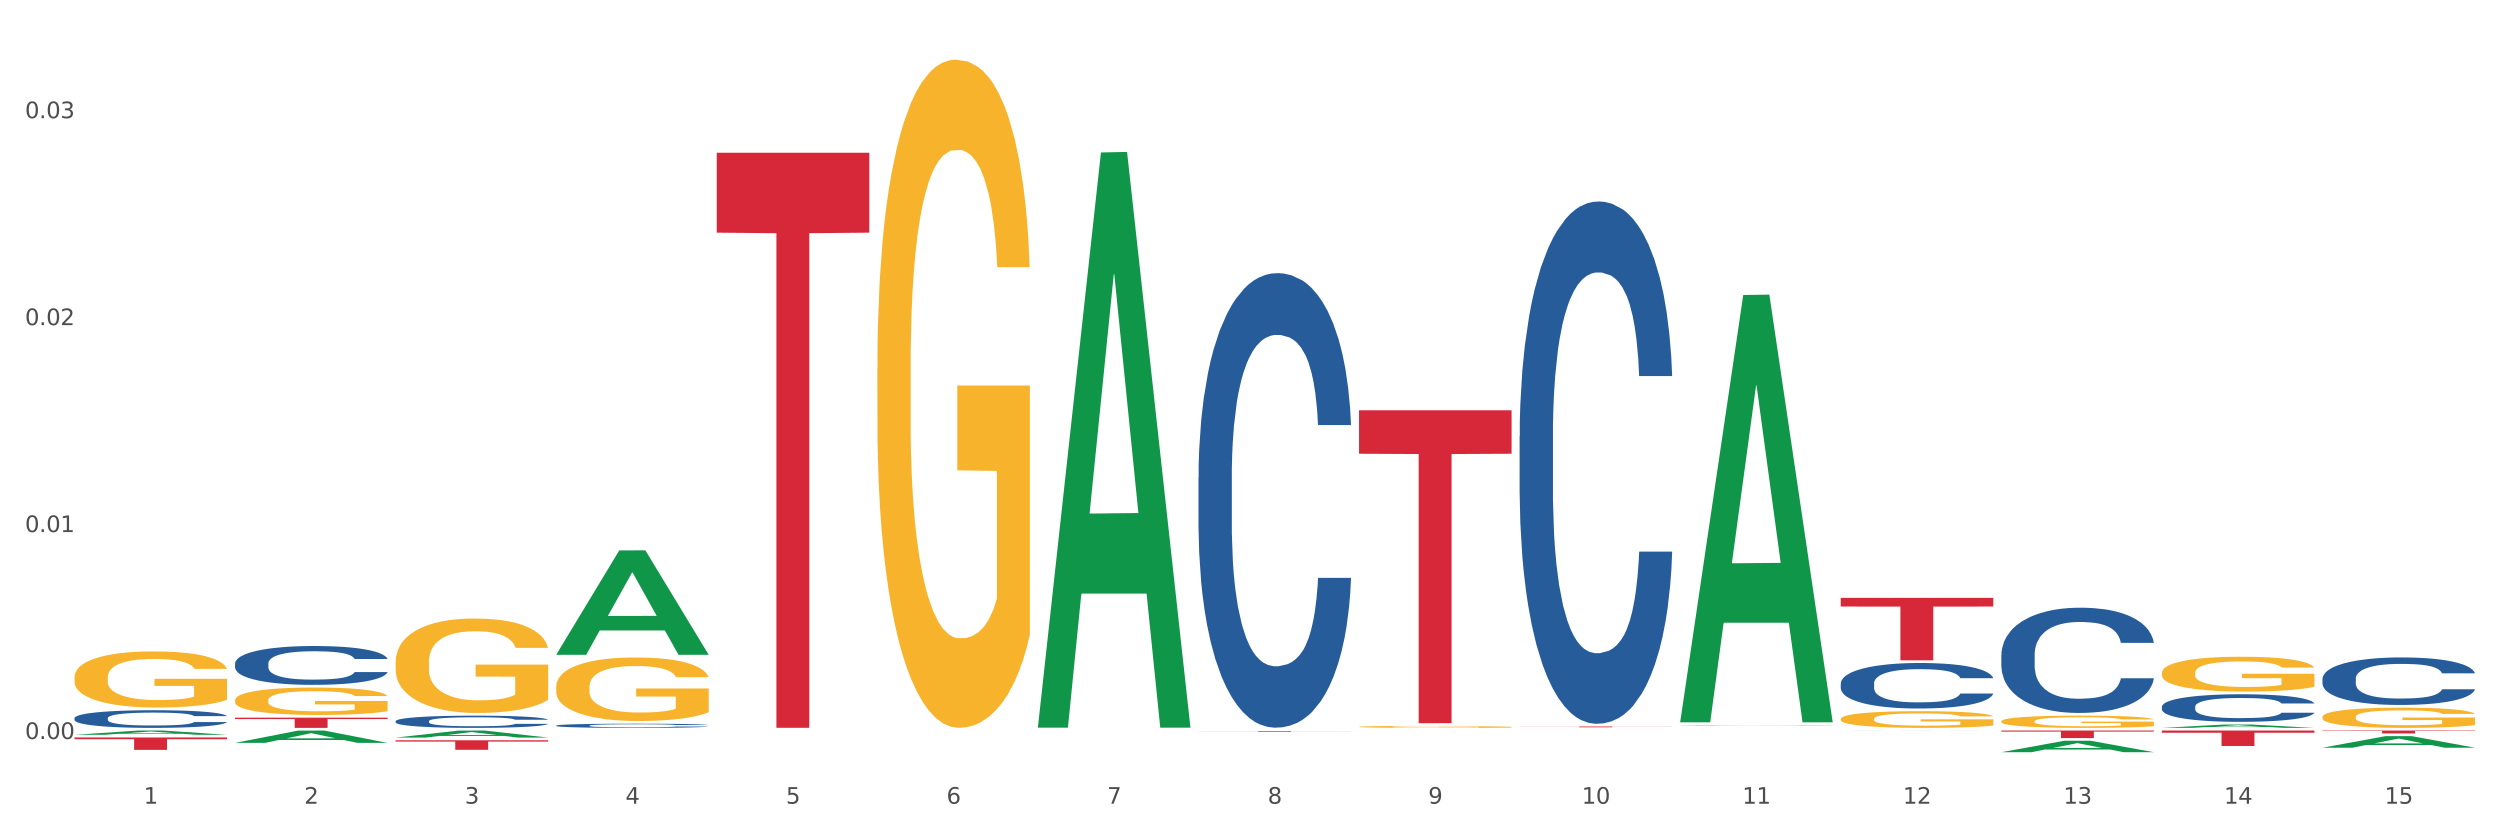<?xml version="1.0" encoding="utf-8" standalone="no"?>
<!DOCTYPE svg PUBLIC "-//W3C//DTD SVG 1.1//EN"
  "http://www.w3.org/Graphics/SVG/1.1/DTD/svg11.dtd">
<svg xmlns:xlink="http://www.w3.org/1999/xlink" width="1080pt" height="360pt" viewBox="0 0 1080 360" xmlns="http://www.w3.org/2000/svg" version="1.1">
 <rect x="0" y="0" width="1080" height="360" fill="#333333" stroke="none"/>
 <defs>
  <style type="text/css">*{stroke-linejoin: round; stroke-linecap: butt}</style>
 </defs>
 <g id="figure_1">
  <g id="patch_1">
   <path d="M 0 360 
L 1080 360 
L 1080 0 
L 0 0 
z
" style="fill: #ffffff; stroke: #ffffff; stroke-linejoin: miter"/>
  </g>
  <g id="axes_1">
   <g id="matplotlib.axis_1">
    <g id="xtick_1">
     <g id="text_1">
      <!-- 1 -->
      <g style="fill: #4d4d4d" transform="translate(62.07 347.204) scale(0.096 -0.096)">
       <defs>
        <path id="DejaVuSans-31" d="M 794 531 
L 1825 531 
L 1825 4091 
L 703 3866 
L 703 4441 
L 1819 4666 
L 2450 4666 
L 2450 531 
L 3481 531 
L 3481 0 
L 794 0 
L 794 531 
z
" transform="scale(0.016)"/>
       </defs>
       <use xlink:href="#DejaVuSans-31"/>
      </g>
     </g>
    </g>
    <g id="xtick_2">
     <g id="text_2">
      <!-- 2 -->
      <g style="fill: #4d4d4d" transform="translate(131.436 347.204) scale(0.096 -0.096)">
       <defs>
        <path id="DejaVuSans-32" d="M 1228 531 
L 3431 531 
L 3431 0 
L 469 0 
L 469 531 
Q 828 903 1448 1529 
Q 2069 2156 2228 2338 
Q 2531 2678 2651 2914 
Q 2772 3150 2772 3378 
Q 2772 3750 2511 3984 
Q 2250 4219 1831 4219 
Q 1534 4219 1204 4116 
Q 875 4013 500 3803 
L 500 4441 
Q 881 4594 1212 4672 
Q 1544 4750 1819 4750 
Q 2544 4750 2975 4387 
Q 3406 4025 3406 3419 
Q 3406 3131 3298 2873 
Q 3191 2616 2906 2266 
Q 2828 2175 2409 1742 
Q 1991 1309 1228 531 
z
" transform="scale(0.016)"/>
       </defs>
       <use xlink:href="#DejaVuSans-32"/>
      </g>
     </g>
    </g>
    <g id="xtick_3">
     <g id="text_3">
      <!-- 3 -->
      <g style="fill: #4d4d4d" transform="translate(200.802 347.204) scale(0.096 -0.096)">
       <defs>
        <path id="DejaVuSans-33" d="M 2597 2516 
Q 3050 2419 3304 2112 
Q 3559 1806 3559 1356 
Q 3559 666 3084 287 
Q 2609 -91 1734 -91 
Q 1441 -91 1130 -33 
Q 819 25 488 141 
L 488 750 
Q 750 597 1062 519 
Q 1375 441 1716 441 
Q 2309 441 2620 675 
Q 2931 909 2931 1356 
Q 2931 1769 2642 2001 
Q 2353 2234 1838 2234 
L 1294 2234 
L 1294 2753 
L 1863 2753 
Q 2328 2753 2575 2939 
Q 2822 3125 2822 3475 
Q 2822 3834 2567 4026 
Q 2313 4219 1838 4219 
Q 1578 4219 1281 4162 
Q 984 4106 628 3988 
L 628 4550 
Q 988 4650 1302 4700 
Q 1616 4750 1894 4750 
Q 2613 4750 3031 4423 
Q 3450 4097 3450 3541 
Q 3450 3153 3228 2886 
Q 3006 2619 2597 2516 
z
" transform="scale(0.016)"/>
       </defs>
       <use xlink:href="#DejaVuSans-33"/>
      </g>
     </g>
    </g>
    <g id="xtick_4">
     <g id="text_4">
      <!-- 4 -->
      <g style="fill: #4d4d4d" transform="translate(270.169 347.204) scale(0.096 -0.096)">
       <defs>
        <path id="DejaVuSans-34" d="M 2419 4116 
L 825 1625 
L 2419 1625 
L 2419 4116 
z
M 2253 4666 
L 3047 4666 
L 3047 1625 
L 3713 1625 
L 3713 1100 
L 3047 1100 
L 3047 0 
L 2419 0 
L 2419 1100 
L 313 1100 
L 313 1709 
L 2253 4666 
z
" transform="scale(0.016)"/>
       </defs>
       <use xlink:href="#DejaVuSans-34"/>
      </g>
     </g>
    </g>
    <g id="xtick_5">
     <g id="text_5">
      <!-- 5 -->
      <g style="fill: #4d4d4d" transform="translate(339.535 347.204) scale(0.096 -0.096)">
       <defs>
        <path id="DejaVuSans-35" d="M 691 4666 
L 3169 4666 
L 3169 4134 
L 1269 4134 
L 1269 2991 
Q 1406 3038 1543 3061 
Q 1681 3084 1819 3084 
Q 2600 3084 3056 2656 
Q 3513 2228 3513 1497 
Q 3513 744 3044 326 
Q 2575 -91 1722 -91 
Q 1428 -91 1123 -41 
Q 819 9 494 109 
L 494 744 
Q 775 591 1075 516 
Q 1375 441 1709 441 
Q 2250 441 2565 725 
Q 2881 1009 2881 1497 
Q 2881 1984 2565 2268 
Q 2250 2553 1709 2553 
Q 1456 2553 1204 2497 
Q 953 2441 691 2322 
L 691 4666 
z
" transform="scale(0.016)"/>
       </defs>
       <use xlink:href="#DejaVuSans-35"/>
      </g>
     </g>
    </g>
    <g id="xtick_6">
     <g id="text_6">
      <!-- 6 -->
      <g style="fill: #4d4d4d" transform="translate(408.901 347.204) scale(0.096 -0.096)">
       <defs>
        <path id="DejaVuSans-36" d="M 2113 2584 
Q 1688 2584 1439 2293 
Q 1191 2003 1191 1497 
Q 1191 994 1439 701 
Q 1688 409 2113 409 
Q 2538 409 2786 701 
Q 3034 994 3034 1497 
Q 3034 2003 2786 2293 
Q 2538 2584 2113 2584 
z
M 3366 4563 
L 3366 3988 
Q 3128 4100 2886 4159 
Q 2644 4219 2406 4219 
Q 1781 4219 1451 3797 
Q 1122 3375 1075 2522 
Q 1259 2794 1537 2939 
Q 1816 3084 2150 3084 
Q 2853 3084 3261 2657 
Q 3669 2231 3669 1497 
Q 3669 778 3244 343 
Q 2819 -91 2113 -91 
Q 1303 -91 875 529 
Q 447 1150 447 2328 
Q 447 3434 972 4092 
Q 1497 4750 2381 4750 
Q 2619 4750 2861 4703 
Q 3103 4656 3366 4563 
z
" transform="scale(0.016)"/>
       </defs>
       <use xlink:href="#DejaVuSans-36"/>
      </g>
     </g>
    </g>
    <g id="xtick_7">
     <g id="text_7">
      <!-- 7 -->
      <g style="fill: #4d4d4d" transform="translate(478.267 347.204) scale(0.096 -0.096)">
       <defs>
        <path id="DejaVuSans-37" d="M 525 4666 
L 3525 4666 
L 3525 4397 
L 1831 0 
L 1172 0 
L 2766 4134 
L 525 4134 
L 525 4666 
z
" transform="scale(0.016)"/>
       </defs>
       <use xlink:href="#DejaVuSans-37"/>
      </g>
     </g>
    </g>
    <g id="xtick_8">
     <g id="text_8">
      <!-- 8 -->
      <g style="fill: #4d4d4d" transform="translate(547.634 347.204) scale(0.096 -0.096)">
       <defs>
        <path id="DejaVuSans-38" d="M 2034 2216 
Q 1584 2216 1326 1975 
Q 1069 1734 1069 1313 
Q 1069 891 1326 650 
Q 1584 409 2034 409 
Q 2484 409 2743 651 
Q 3003 894 3003 1313 
Q 3003 1734 2745 1975 
Q 2488 2216 2034 2216 
z
M 1403 2484 
Q 997 2584 770 2862 
Q 544 3141 544 3541 
Q 544 4100 942 4425 
Q 1341 4750 2034 4750 
Q 2731 4750 3128 4425 
Q 3525 4100 3525 3541 
Q 3525 3141 3298 2862 
Q 3072 2584 2669 2484 
Q 3125 2378 3379 2068 
Q 3634 1759 3634 1313 
Q 3634 634 3220 271 
Q 2806 -91 2034 -91 
Q 1263 -91 848 271 
Q 434 634 434 1313 
Q 434 1759 690 2068 
Q 947 2378 1403 2484 
z
M 1172 3481 
Q 1172 3119 1398 2916 
Q 1625 2713 2034 2713 
Q 2441 2713 2670 2916 
Q 2900 3119 2900 3481 
Q 2900 3844 2670 4047 
Q 2441 4250 2034 4250 
Q 1625 4250 1398 4047 
Q 1172 3844 1172 3481 
z
" transform="scale(0.016)"/>
       </defs>
       <use xlink:href="#DejaVuSans-38"/>
      </g>
     </g>
    </g>
    <g id="xtick_9">
     <g id="text_9">
      <!-- 9 -->
      <g style="fill: #4d4d4d" transform="translate(617 347.204) scale(0.096 -0.096)">
       <defs>
        <path id="DejaVuSans-39" d="M 703 97 
L 703 672 
Q 941 559 1184 500 
Q 1428 441 1663 441 
Q 2288 441 2617 861 
Q 2947 1281 2994 2138 
Q 2813 1869 2534 1725 
Q 2256 1581 1919 1581 
Q 1219 1581 811 2004 
Q 403 2428 403 3163 
Q 403 3881 828 4315 
Q 1253 4750 1959 4750 
Q 2769 4750 3195 4129 
Q 3622 3509 3622 2328 
Q 3622 1225 3098 567 
Q 2575 -91 1691 -91 
Q 1453 -91 1209 -44 
Q 966 3 703 97 
z
M 1959 2075 
Q 2384 2075 2632 2365 
Q 2881 2656 2881 3163 
Q 2881 3666 2632 3958 
Q 2384 4250 1959 4250 
Q 1534 4250 1286 3958 
Q 1038 3666 1038 3163 
Q 1038 2656 1286 2365 
Q 1534 2075 1959 2075 
z
" transform="scale(0.016)"/>
       </defs>
       <use xlink:href="#DejaVuSans-39"/>
      </g>
     </g>
    </g>
    <g id="xtick_10">
     <g id="text_10">
      <!-- 10 -->
      <g style="fill: #4d4d4d" transform="translate(683.312 347.204) scale(0.096 -0.096)">
       <defs>
        <path id="DejaVuSans-30" d="M 2034 4250 
Q 1547 4250 1301 3770 
Q 1056 3291 1056 2328 
Q 1056 1369 1301 889 
Q 1547 409 2034 409 
Q 2525 409 2770 889 
Q 3016 1369 3016 2328 
Q 3016 3291 2770 3770 
Q 2525 4250 2034 4250 
z
M 2034 4750 
Q 2819 4750 3233 4129 
Q 3647 3509 3647 2328 
Q 3647 1150 3233 529 
Q 2819 -91 2034 -91 
Q 1250 -91 836 529 
Q 422 1150 422 2328 
Q 422 3509 836 4129 
Q 1250 4750 2034 4750 
z
" transform="scale(0.016)"/>
       </defs>
       <use xlink:href="#DejaVuSans-31"/>
       <use xlink:href="#DejaVuSans-30" transform="translate(63.623 0)"/>
      </g>
     </g>
    </g>
    <g id="xtick_11">
     <g id="text_11">
      <!-- 11 -->
      <g style="fill: #4d4d4d" transform="translate(752.678 347.204) scale(0.096 -0.096)">
       <use xlink:href="#DejaVuSans-31"/>
       <use xlink:href="#DejaVuSans-31" transform="translate(63.623 0)"/>
      </g>
     </g>
    </g>
    <g id="xtick_12">
     <g id="text_12">
      <!-- 12 -->
      <g style="fill: #4d4d4d" transform="translate(822.044 347.204) scale(0.096 -0.096)">
       <use xlink:href="#DejaVuSans-31"/>
       <use xlink:href="#DejaVuSans-32" transform="translate(63.623 0)"/>
      </g>
     </g>
    </g>
    <g id="xtick_13">
     <g id="text_13">
      <!-- 13 -->
      <g style="fill: #4d4d4d" transform="translate(891.411 347.204) scale(0.096 -0.096)">
       <use xlink:href="#DejaVuSans-31"/>
       <use xlink:href="#DejaVuSans-33" transform="translate(63.623 0)"/>
      </g>
     </g>
    </g>
    <g id="xtick_14">
     <g id="text_14">
      <!-- 14 -->
      <g style="fill: #4d4d4d" transform="translate(960.777 347.204) scale(0.096 -0.096)">
       <use xlink:href="#DejaVuSans-31"/>
       <use xlink:href="#DejaVuSans-34" transform="translate(63.623 0)"/>
      </g>
     </g>
    </g>
    <g id="xtick_15">
     <g id="text_15">
      <!-- 15 -->
      <g style="fill: #4d4d4d" transform="translate(1030.143 347.204) scale(0.096 -0.096)">
       <use xlink:href="#DejaVuSans-31"/>
       <use xlink:href="#DejaVuSans-35" transform="translate(63.623 0)"/>
      </g>
     </g>
    </g>
    <g id="xtick_16"/>
    <g id="xtick_17"/>
    <g id="xtick_18"/>
    <g id="xtick_19"/>
    <g id="xtick_20"/>
    <g id="xtick_21"/>
    <g id="xtick_22"/>
    <g id="xtick_23"/>
    <g id="xtick_24"/>
    <g id="xtick_25"/>
    <g id="xtick_26"/>
    <g id="xtick_27"/>
    <g id="xtick_28"/>
    <g id="xtick_29"/>
   </g>
   <g id="matplotlib.axis_2">
    <g id="ytick_1">
     <g id="text_16">
      <!-- 0.00 -->
      <g style="fill: #4d4d4d" transform="translate(10.8 319.251) scale(0.096 -0.096)">
       <defs>
        <path id="DejaVuSans-2e" d="M 684 794 
L 1344 794 
L 1344 0 
L 684 0 
L 684 794 
z
" transform="scale(0.016)"/>
       </defs>
       <use xlink:href="#DejaVuSans-30"/>
       <use xlink:href="#DejaVuSans-2e" transform="translate(63.623 0)"/>
       <use xlink:href="#DejaVuSans-30" transform="translate(95.41 0)"/>
       <use xlink:href="#DejaVuSans-30" transform="translate(159.033 0)"/>
      </g>
     </g>
    </g>
    <g id="ytick_2">
     <g id="text_17">
      <!-- 0.01 -->
      <g style="fill: #4d4d4d" transform="translate(10.8 229.855) scale(0.096 -0.096)">
       <use xlink:href="#DejaVuSans-30"/>
       <use xlink:href="#DejaVuSans-2e" transform="translate(63.623 0)"/>
       <use xlink:href="#DejaVuSans-30" transform="translate(95.41 0)"/>
       <use xlink:href="#DejaVuSans-31" transform="translate(159.033 0)"/>
      </g>
     </g>
    </g>
    <g id="ytick_3">
     <g id="text_18">
      <!-- 0.02 -->
      <g style="fill: #4d4d4d" transform="translate(10.8 140.459) scale(0.096 -0.096)">
       <use xlink:href="#DejaVuSans-30"/>
       <use xlink:href="#DejaVuSans-2e" transform="translate(63.623 0)"/>
       <use xlink:href="#DejaVuSans-30" transform="translate(95.41 0)"/>
       <use xlink:href="#DejaVuSans-32" transform="translate(159.033 0)"/>
      </g>
     </g>
    </g>
    <g id="ytick_4">
     <g id="text_19">
      <!-- 0.03 -->
      <g style="fill: #4d4d4d" transform="translate(10.8 51.062) scale(0.096 -0.096)">
       <use xlink:href="#DejaVuSans-30"/>
       <use xlink:href="#DejaVuSans-2e" transform="translate(63.623 0)"/>
       <use xlink:href="#DejaVuSans-30" transform="translate(95.41 0)"/>
       <use xlink:href="#DejaVuSans-33" transform="translate(159.033 0)"/>
      </g>
     </g>
    </g>
    <g id="ytick_5"/>
    <g id="ytick_6"/>
    <g id="ytick_7"/>
   </g>
   <g id="PolyCollection_1">
    <path d="M 32.175 317.435 
L 32.243 317.433 
L 59.417 315.605 
L 70.695 315.603 
L 98.073 317.438 
L 85.029 317.438 
L 79.119 317.011 
L 51.061 317.011 
L 50.857 317.018 
L 45.151 317.438 
L 32.175 317.438 
L 32.175 317.435 
L 54.594 316.756 
L 75.586 316.754 
L 65.192 315.994 
L 65.056 315.991 
L 64.92 315.996 
L 54.526 316.754 
L 54.594 316.756 
L 32.175 317.435 
z
" clip-path="url(#p9e2f52fba1)" style="fill: #109648"/>
    <path d="M 101.541 320.921 
L 101.609 320.916 
L 128.784 315.608 
L 140.061 315.603 
L 167.439 320.931 
L 154.395 320.931 
L 148.485 319.69 
L 120.427 319.69 
L 120.224 319.71 
L 114.517 320.931 
L 101.541 320.931 
L 101.541 320.921 
L 123.96 318.95 
L 144.952 318.945 
L 134.558 316.739 
L 134.422 316.729 
L 134.286 316.744 
L 123.892 318.945 
L 123.96 318.95 
L 101.541 320.921 
z
" clip-path="url(#p9e2f52fba1)" style="fill: #109648"/>
    <path d="M 170.907 318.632 
L 170.975 318.629 
L 198.15 315.606 
L 209.427 315.603 
L 236.805 318.638 
L 223.762 318.638 
L 217.851 317.931 
L 189.794 317.931 
L 189.59 317.942 
L 183.883 318.638 
L 170.907 318.638 
L 170.907 318.632 
L 193.326 317.509 
L 214.319 317.507 
L 203.924 316.25 
L 203.788 316.244 
L 203.653 316.253 
L 193.258 317.507 
L 193.326 317.509 
L 170.907 318.632 
z
" clip-path="url(#p9e2f52fba1)" style="fill: #109648"/>
    <path d="M 240.274 282.799 
L 240.342 282.757 
L 267.516 237.782 
L 278.793 237.74 
L 306.172 282.884 
L 293.128 282.884 
L 287.217 272.372 
L 259.16 272.372 
L 258.956 272.541 
L 253.249 282.884 
L 240.274 282.884 
L 240.274 282.799 
L 262.693 266.098 
L 283.685 266.056 
L 273.291 247.362 
L 273.155 247.278 
L 273.019 247.405 
L 262.625 266.056 
L 262.693 266.098 
L 240.274 282.799 
z
" clip-path="url(#p9e2f52fba1)" style="fill: #109648"/>
    <path d="M 448.372 313.871 
L 448.44 313.638 
L 475.615 65.86 
L 486.892 65.627 
L 514.27 314.339 
L 501.227 314.339 
L 495.316 256.423 
L 467.259 256.423 
L 467.055 257.357 
L 461.348 314.339 
L 448.372 314.339 
L 448.372 313.871 
L 470.791 221.86 
L 491.783 221.626 
L 481.389 118.638 
L 481.253 118.171 
L 481.117 118.872 
L 470.723 221.626 
L 470.791 221.86 
L 448.372 313.871 
z
" clip-path="url(#p9e2f52fba1)" style="fill: #109648"/>
    <path d="M 725.837 311.69 
L 725.905 311.517 
L 753.08 127.444 
L 764.357 127.271 
L 791.735 312.037 
L 778.691 312.037 
L 772.781 269.012 
L 744.723 269.012 
L 744.52 269.706 
L 738.813 312.037 
L 725.837 312.037 
L 725.837 311.69 
L 748.256 243.335 
L 769.248 243.162 
L 758.854 166.653 
L 758.718 166.306 
L 758.582 166.827 
L 748.188 243.162 
L 748.256 243.335 
L 725.837 311.69 
z
" clip-path="url(#p9e2f52fba1)" style="fill: #109648"/>
    <path d="M 795.203 315.643 
L 795.271 315.643 
L 822.446 315.603 
L 833.723 315.603 
L 861.101 315.643 
L 848.058 315.643 
L 842.147 315.634 
L 814.09 315.634 
L 813.886 315.634 
L 808.179 315.643 
L 795.203 315.643 
L 795.203 315.643 
L 817.622 315.628 
L 838.615 315.628 
L 828.22 315.612 
L 828.084 315.612 
L 827.949 315.612 
L 817.554 315.628 
L 817.622 315.628 
L 795.203 315.643 
z
" clip-path="url(#p9e2f52fba1)" style="fill: #109648"/>
    <path d="M 864.57 324.94 
L 864.638 324.936 
L 891.812 320.003 
L 903.089 319.999 
L 930.468 324.95 
L 917.424 324.95 
L 911.513 323.797 
L 883.456 323.797 
L 883.252 323.815 
L 877.545 324.95 
L 864.57 324.95 
L 864.57 324.94 
L 886.989 323.109 
L 907.981 323.104 
L 897.587 321.054 
L 897.451 321.045 
L 897.315 321.058 
L 886.921 323.104 
L 886.989 323.109 
L 864.57 324.94 
z
" clip-path="url(#p9e2f52fba1)" style="fill: #109648"/>
    <path d="M 933.936 314.441 
L 934.004 314.44 
L 961.178 312.989 
L 972.456 312.988 
L 999.834 314.444 
L 986.79 314.444 
L 980.88 314.105 
L 952.822 314.105 
L 952.618 314.11 
L 946.912 314.444 
L 933.936 314.444 
L 933.936 314.441 
L 956.355 313.902 
L 977.347 313.901 
L 966.953 313.298 
L 966.817 313.295 
L 966.681 313.299 
L 956.287 313.901 
L 956.355 313.902 
L 933.936 314.441 
z
" clip-path="url(#p9e2f52fba1)" style="fill: #109648"/>
    <path d="M 1003.302 323.006 
L 1003.37 323.001 
L 1030.544 318.016 
L 1041.822 318.012 
L 1069.2 323.015 
L 1056.156 323.015 
L 1050.246 321.85 
L 1022.188 321.85 
L 1021.984 321.869 
L 1016.278 323.015 
L 1003.302 323.015 
L 1003.302 323.006 
L 1025.721 321.155 
L 1046.713 321.15 
L 1036.319 319.078 
L 1036.183 319.069 
L 1036.047 319.083 
L 1025.653 321.15 
L 1025.721 321.155 
L 1003.302 323.006 
z
" clip-path="url(#p9e2f52fba1)" style="fill: #109648"/>
    <path d="M 1003.302 309.742 
L 1003.38 309.734 
L 1003.38 309.447 
L 1003.535 309.199 
L 1004.314 308.601 
L 1005.481 308.106 
L 1006.336 307.842 
L 1007.192 307.627 
L 1008.204 307.411 
L 1009.448 307.188 
L 1011.705 306.86 
L 1013.105 306.693 
L 1014.817 306.517 
L 1017.929 306.262 
L 1020.185 306.118 
L 1022.519 305.998 
L 1026.331 305.854 
L 1028.821 305.791 
L 1031.466 305.743 
L 1034.656 305.711 
L 1037.068 305.703 
L 1042.358 305.727 
L 1046.871 305.799 
L 1049.049 305.854 
L 1051.85 305.95 
L 1053.328 306.014 
L 1055.74 306.142 
L 1058.23 306.31 
L 1059.942 306.453 
L 1062.509 306.725 
L 1064.454 306.996 
L 1066.244 307.331 
L 1067.177 307.563 
L 1067.877 307.778 
L 1068.5 308.026 
L 1069.122 308.417 
L 1055.118 308.417 
L 1054.573 308.138 
L 1053.717 307.874 
L 1052.473 307.619 
L 1051.383 307.459 
L 1049.516 307.259 
L 1047.805 307.132 
L 1046.015 307.036 
L 1043.837 306.956 
L 1042.125 306.916 
L 1039.713 306.884 
L 1034.967 306.892 
L 1031.777 306.956 
L 1029.599 307.036 
L 1028.199 307.108 
L 1026.954 307.188 
L 1025.553 307.299 
L 1023.919 307.467 
L 1022.752 307.619 
L 1021.585 307.81 
L 1020.652 308.002 
L 1019.796 308.225 
L 1019.096 308.465 
L 1018.551 308.712 
L 1018.084 309.016 
L 1017.695 309.519 
L 1017.695 310.612 
L 1017.851 310.86 
L 1018.24 311.187 
L 1018.707 311.434 
L 1019.485 311.73 
L 1020.185 311.929 
L 1021.508 312.217 
L 1022.986 312.456 
L 1024.153 312.608 
L 1025.32 312.736 
L 1027.343 312.911 
L 1029.599 313.055 
L 1031.544 313.143 
L 1034.189 313.223 
L 1035.979 313.255 
L 1037.535 313.27 
L 1041.347 313.27 
L 1044.07 313.247 
L 1047.104 313.191 
L 1049.438 313.119 
L 1051.383 313.031 
L 1053.562 312.887 
L 1054.962 312.752 
L 1054.962 311.083 
L 1037.846 311.075 
L 1037.846 309.966 
L 1069.2 309.966 
L 1069.2 313.223 
L 1067.877 313.39 
L 1066.399 313.542 
L 1064.843 313.678 
L 1062.509 313.845 
L 1059.708 314.005 
L 1057.219 314.117 
L 1054.573 314.212 
L 1051.461 314.3 
L 1047.416 314.38 
L 1044.926 314.412 
L 1041.814 314.436 
L 1038.157 314.444 
L 1034.967 314.428 
L 1031.855 314.388 
L 1028.588 314.316 
L 1025.398 314.212 
L 1022.986 314.109 
L 1020.574 313.981 
L 1018.007 313.813 
L 1015.984 313.654 
L 1014.428 313.51 
L 1012.716 313.326 
L 1010.849 313.087 
L 1009.448 312.871 
L 1008.204 312.648 
L 1006.881 312.36 
L 1005.947 312.113 
L 1005.014 311.802 
L 1004.469 311.57 
L 1003.847 311.211 
L 1003.38 310.708 
L 1003.302 309.742 
z
" clip-path="url(#p9e2f52fba1)" style="fill: #f7b32b"/>
    <path d="M 240.274 296.721 
L 240.351 296.696 
L 240.351 295.794 
L 240.507 295.017 
L 241.285 293.138 
L 242.452 291.585 
L 243.308 290.758 
L 244.164 290.082 
L 245.175 289.405 
L 246.42 288.704 
L 248.676 287.676 
L 250.077 287.15 
L 251.788 286.599 
L 254.9 285.797 
L 257.157 285.346 
L 259.491 284.97 
L 263.303 284.52 
L 265.793 284.319 
L 268.438 284.169 
L 271.628 284.069 
L 274.04 284.043 
L 279.33 284.119 
L 283.843 284.344 
L 286.021 284.52 
L 288.822 284.82 
L 290.3 285.021 
L 292.712 285.421 
L 295.202 285.948 
L 296.913 286.399 
L 299.481 287.25 
L 301.426 288.102 
L 303.215 289.155 
L 304.149 289.881 
L 304.849 290.558 
L 305.471 291.334 
L 306.094 292.562 
L 292.089 292.562 
L 291.545 291.685 
L 290.689 290.858 
L 289.444 290.056 
L 288.355 289.555 
L 286.488 288.929 
L 284.776 288.528 
L 282.987 288.228 
L 280.808 287.977 
L 279.097 287.852 
L 276.685 287.752 
L 271.939 287.777 
L 268.749 287.977 
L 266.571 288.228 
L 265.17 288.453 
L 263.925 288.704 
L 262.525 289.054 
L 260.891 289.58 
L 259.724 290.056 
L 258.557 290.658 
L 257.623 291.259 
L 256.768 291.961 
L 256.067 292.712 
L 255.523 293.489 
L 255.056 294.441 
L 254.667 296.019 
L 254.667 299.452 
L 254.823 300.228 
L 255.212 301.256 
L 255.678 302.032 
L 256.456 302.959 
L 257.157 303.586 
L 258.479 304.488 
L 259.957 305.239 
L 261.124 305.715 
L 262.291 306.116 
L 264.314 306.667 
L 266.571 307.118 
L 268.516 307.394 
L 271.161 307.645 
L 272.95 307.745 
L 274.506 307.795 
L 278.319 307.795 
L 281.042 307.72 
L 284.076 307.544 
L 286.41 307.319 
L 288.355 307.043 
L 290.533 306.592 
L 291.934 306.166 
L 291.934 300.93 
L 274.818 300.905 
L 274.818 297.422 
L 306.172 297.422 
L 306.172 307.645 
L 304.849 308.171 
L 303.371 308.647 
L 301.815 309.073 
L 299.481 309.599 
L 296.68 310.1 
L 294.19 310.451 
L 291.545 310.751 
L 288.433 311.027 
L 284.387 311.277 
L 281.897 311.378 
L 278.785 311.453 
L 275.129 311.478 
L 271.939 311.428 
L 268.827 311.302 
L 265.559 311.077 
L 262.369 310.751 
L 259.957 310.426 
L 257.546 310.025 
L 254.978 309.499 
L 252.955 308.997 
L 251.399 308.546 
L 249.688 307.97 
L 247.82 307.219 
L 246.42 306.542 
L 245.175 305.841 
L 243.853 304.939 
L 242.919 304.162 
L 241.985 303.185 
L 241.441 302.458 
L 240.818 301.331 
L 240.351 299.752 
L 240.274 296.721 
z
" clip-path="url(#p9e2f52fba1)" style="fill: #f7b32b"/>
    <path d="M 379.006 159.155 
L 379.084 158.892 
L 379.084 149.401 
L 379.24 141.229 
L 380.018 121.457 
L 381.185 105.112 
L 382.04 96.412 
L 382.896 89.294 
L 383.908 82.176 
L 385.152 74.794 
L 387.409 63.986 
L 388.809 58.449 
L 390.521 52.65 
L 393.633 44.213 
L 395.889 39.468 
L 398.223 35.514 
L 402.035 30.768 
L 404.525 28.659 
L 407.17 27.078 
L 410.36 26.023 
L 412.772 25.759 
L 418.062 26.55 
L 422.575 28.923 
L 424.753 30.768 
L 427.554 33.932 
L 429.032 36.041 
L 431.444 40.259 
L 433.934 45.795 
L 435.646 50.541 
L 438.213 59.504 
L 440.158 68.467 
L 441.948 79.54 
L 442.881 87.185 
L 443.581 94.303 
L 444.204 102.475 
L 444.826 115.393 
L 430.822 115.393 
L 430.277 106.166 
L 429.422 97.466 
L 428.177 89.03 
L 427.087 83.758 
L 425.22 77.167 
L 423.509 72.949 
L 421.719 69.785 
L 419.541 67.149 
L 417.829 65.831 
L 415.417 64.776 
L 410.671 65.04 
L 407.481 67.149 
L 405.303 69.785 
L 403.903 72.158 
L 402.658 74.794 
L 401.257 78.485 
L 399.624 84.021 
L 398.456 89.03 
L 397.289 95.357 
L 396.356 101.684 
L 395.5 109.066 
L 394.8 116.975 
L 394.255 125.147 
L 393.788 135.165 
L 393.399 151.774 
L 393.399 187.891 
L 393.555 196.063 
L 393.944 206.872 
L 394.411 215.045 
L 395.189 224.799 
L 395.889 231.39 
L 397.212 240.88 
L 398.69 248.789 
L 399.857 253.798 
L 401.024 258.016 
L 403.047 263.816 
L 405.303 268.561 
L 407.248 271.461 
L 409.893 274.097 
L 411.683 275.152 
L 413.239 275.679 
L 417.051 275.679 
L 419.774 274.888 
L 422.808 273.043 
L 425.142 270.67 
L 427.087 267.77 
L 429.266 263.025 
L 430.666 258.543 
L 430.666 203.445 
L 413.55 203.181 
L 413.55 166.537 
L 444.904 166.537 
L 444.904 274.097 
L 443.581 279.634 
L 442.103 284.642 
L 440.547 289.124 
L 438.213 294.66 
L 435.412 299.933 
L 432.923 303.624 
L 430.277 306.787 
L 427.165 309.687 
L 423.12 312.323 
L 420.63 313.378 
L 417.518 314.169 
L 413.861 314.432 
L 410.671 313.905 
L 407.559 312.587 
L 404.292 310.214 
L 401.102 306.787 
L 398.69 303.36 
L 396.278 299.142 
L 393.711 293.606 
L 391.688 288.333 
L 390.132 283.588 
L 388.42 277.525 
L 386.553 269.616 
L 385.152 262.498 
L 383.908 255.116 
L 382.585 245.625 
L 381.651 237.453 
L 380.718 227.172 
L 380.173 219.526 
L 379.551 207.663 
L 379.084 191.054 
L 379.006 159.155 
z
" clip-path="url(#p9e2f52fba1)" style="fill: #f7b32b"/>
    <path d="M 587.105 313.985 
L 587.183 313.984 
L 587.183 313.956 
L 587.338 313.932 
L 588.116 313.873 
L 589.283 313.825 
L 590.139 313.799 
L 590.995 313.778 
L 592.006 313.757 
L 593.251 313.735 
L 595.507 313.703 
L 596.908 313.687 
L 598.619 313.669 
L 601.731 313.645 
L 603.988 313.631 
L 606.322 313.619 
L 610.134 313.605 
L 612.624 313.599 
L 615.269 313.594 
L 618.459 313.591 
L 620.871 313.59 
L 626.161 313.592 
L 630.674 313.599 
L 632.852 313.605 
L 635.653 313.614 
L 637.131 313.62 
L 639.543 313.633 
L 642.033 313.649 
L 643.744 313.663 
L 646.312 313.69 
L 648.257 313.716 
L 650.046 313.749 
L 650.98 313.772 
L 651.68 313.793 
L 652.302 313.817 
L 652.925 313.855 
L 638.921 313.855 
L 638.376 313.828 
L 637.52 313.802 
L 636.275 313.777 
L 635.186 313.762 
L 633.319 313.742 
L 631.607 313.73 
L 629.818 313.72 
L 627.639 313.712 
L 625.928 313.708 
L 623.516 313.705 
L 618.77 313.706 
L 615.58 313.712 
L 613.402 313.72 
L 612.001 313.727 
L 610.756 313.735 
L 609.356 313.746 
L 607.722 313.762 
L 606.555 313.777 
L 605.388 313.796 
L 604.455 313.815 
L 603.599 313.836 
L 602.898 313.86 
L 602.354 313.884 
L 601.887 313.914 
L 601.498 313.963 
L 601.498 314.07 
L 601.654 314.094 
L 602.043 314.126 
L 602.509 314.15 
L 603.287 314.179 
L 603.988 314.198 
L 605.31 314.226 
L 606.789 314.25 
L 607.956 314.265 
L 609.123 314.277 
L 611.145 314.294 
L 613.402 314.308 
L 615.347 314.317 
L 617.992 314.325 
L 619.781 314.328 
L 621.337 314.329 
L 625.15 314.329 
L 627.873 314.327 
L 630.907 314.322 
L 633.241 314.314 
L 635.186 314.306 
L 637.365 314.292 
L 638.765 314.279 
L 638.765 314.116 
L 621.649 314.115 
L 621.649 314.006 
L 653.003 314.006 
L 653.003 314.325 
L 651.68 314.341 
L 650.202 314.356 
L 648.646 314.369 
L 646.312 314.385 
L 643.511 314.401 
L 641.021 314.412 
L 638.376 314.421 
L 635.264 314.43 
L 631.218 314.438 
L 628.729 314.441 
L 625.617 314.443 
L 621.96 314.444 
L 618.77 314.442 
L 615.658 314.439 
L 612.39 314.431 
L 609.2 314.421 
L 606.789 314.411 
L 604.377 314.399 
L 601.809 314.382 
L 599.786 314.367 
L 598.23 314.353 
L 596.519 314.335 
L 594.652 314.311 
L 593.251 314.29 
L 592.006 314.268 
L 590.684 314.24 
L 589.75 314.216 
L 588.816 314.186 
L 588.272 314.163 
L 587.649 314.128 
L 587.183 314.079 
L 587.105 313.985 
z
" clip-path="url(#p9e2f52fba1)" style="fill: #f7b32b"/>
    <path d="M 725.837 313.337 
L 725.915 313.337 
L 725.915 313.327 
L 726.071 313.318 
L 726.849 313.297 
L 728.016 313.28 
L 728.871 313.271 
L 729.727 313.263 
L 730.739 313.256 
L 731.984 313.248 
L 734.24 313.237 
L 735.64 313.231 
L 737.352 313.225 
L 740.464 313.216 
L 742.72 313.211 
L 745.054 313.207 
L 748.866 313.202 
L 751.356 313.199 
L 754.001 313.198 
L 757.191 313.197 
L 759.603 313.196 
L 764.894 313.197 
L 769.406 313.2 
L 771.585 313.202 
L 774.385 313.205 
L 775.864 313.207 
L 778.275 313.212 
L 780.765 313.217 
L 782.477 313.222 
L 785.044 313.232 
L 786.989 313.241 
L 788.779 313.253 
L 789.712 313.261 
L 790.412 313.269 
L 791.035 313.277 
L 791.657 313.291 
L 777.653 313.291 
L 777.108 313.281 
L 776.253 313.272 
L 775.008 313.263 
L 773.919 313.257 
L 772.051 313.25 
L 770.34 313.246 
L 768.55 313.243 
L 766.372 313.24 
L 764.66 313.239 
L 762.248 313.237 
L 757.502 313.238 
L 754.313 313.24 
L 752.134 313.243 
L 750.734 313.245 
L 749.489 313.248 
L 748.088 313.252 
L 746.455 313.258 
L 745.288 313.263 
L 744.121 313.27 
L 743.187 313.276 
L 742.331 313.284 
L 741.631 313.292 
L 741.086 313.301 
L 740.62 313.312 
L 740.23 313.329 
L 740.23 313.367 
L 740.386 313.376 
L 740.775 313.387 
L 741.242 313.396 
L 742.02 313.406 
L 742.72 313.413 
L 744.043 313.423 
L 745.521 313.431 
L 746.688 313.437 
L 747.855 313.441 
L 749.878 313.447 
L 752.134 313.452 
L 754.079 313.455 
L 756.724 313.458 
L 758.514 313.459 
L 760.07 313.46 
L 763.882 313.46 
L 766.605 313.459 
L 769.639 313.457 
L 771.974 313.454 
L 773.919 313.451 
L 776.097 313.446 
L 777.497 313.442 
L 777.497 313.383 
L 760.381 313.383 
L 760.381 313.345 
L 791.735 313.345 
L 791.735 313.458 
L 790.412 313.464 
L 788.934 313.469 
L 787.378 313.474 
L 785.044 313.48 
L 782.243 313.485 
L 779.754 313.489 
L 777.108 313.492 
L 773.996 313.495 
L 769.951 313.498 
L 767.461 313.499 
L 764.349 313.5 
L 760.692 313.5 
L 757.502 313.5 
L 754.39 313.498 
L 751.123 313.496 
L 747.933 313.492 
L 745.521 313.489 
L 743.109 313.484 
L 740.542 313.478 
L 738.519 313.473 
L 736.963 313.468 
L 735.251 313.462 
L 733.384 313.453 
L 731.984 313.446 
L 730.739 313.438 
L 729.416 313.428 
L 728.482 313.419 
L 727.549 313.408 
L 727.004 313.4 
L 726.382 313.388 
L 725.915 313.37 
L 725.837 313.337 
z
" clip-path="url(#p9e2f52fba1)" style="fill: #f7b32b"/>
    <path d="M 795.203 310.565 
L 795.281 310.558 
L 795.281 310.321 
L 795.437 310.117 
L 796.215 309.623 
L 797.382 309.215 
L 798.238 308.997 
L 799.094 308.82 
L 800.105 308.642 
L 801.35 308.457 
L 803.606 308.187 
L 805.006 308.049 
L 806.718 307.904 
L 809.83 307.694 
L 812.086 307.575 
L 814.42 307.476 
L 818.233 307.358 
L 820.722 307.305 
L 823.368 307.265 
L 826.557 307.239 
L 828.969 307.233 
L 834.26 307.252 
L 838.772 307.312 
L 840.951 307.358 
L 843.752 307.437 
L 845.23 307.489 
L 847.642 307.595 
L 850.131 307.733 
L 851.843 307.852 
L 854.41 308.075 
L 856.355 308.299 
L 858.145 308.576 
L 859.078 308.767 
L 859.779 308.945 
L 860.401 309.149 
L 861.024 309.472 
L 847.019 309.472 
L 846.475 309.241 
L 845.619 309.024 
L 844.374 308.813 
L 843.285 308.681 
L 841.418 308.517 
L 839.706 308.411 
L 837.916 308.332 
L 835.738 308.266 
L 834.026 308.234 
L 831.615 308.207 
L 826.869 308.214 
L 823.679 308.266 
L 821.5 308.332 
L 820.1 308.392 
L 818.855 308.457 
L 817.455 308.55 
L 815.821 308.688 
L 814.654 308.813 
L 813.487 308.971 
L 812.553 309.129 
L 811.697 309.314 
L 810.997 309.511 
L 810.453 309.715 
L 809.986 309.966 
L 809.597 310.381 
L 809.597 311.283 
L 809.752 311.487 
L 810.141 311.757 
L 810.608 311.961 
L 811.386 312.205 
L 812.086 312.369 
L 813.409 312.607 
L 814.887 312.804 
L 816.054 312.929 
L 817.221 313.035 
L 819.244 313.179 
L 821.5 313.298 
L 823.445 313.37 
L 826.091 313.436 
L 827.88 313.463 
L 829.436 313.476 
L 833.248 313.476 
L 835.971 313.456 
L 839.006 313.41 
L 841.34 313.351 
L 843.285 313.278 
L 845.463 313.16 
L 846.864 313.048 
L 846.864 311.671 
L 829.747 311.665 
L 829.747 310.749 
L 861.101 310.749 
L 861.101 313.436 
L 859.779 313.575 
L 858.3 313.7 
L 856.744 313.812 
L 854.41 313.95 
L 851.61 314.082 
L 849.12 314.174 
L 846.475 314.253 
L 843.363 314.325 
L 839.317 314.391 
L 836.827 314.418 
L 833.715 314.437 
L 830.059 314.444 
L 826.869 314.431 
L 823.757 314.398 
L 820.489 314.339 
L 817.299 314.253 
L 814.887 314.167 
L 812.475 314.062 
L 809.908 313.924 
L 807.885 313.792 
L 806.329 313.673 
L 804.617 313.522 
L 802.75 313.324 
L 801.35 313.147 
L 800.105 312.962 
L 798.782 312.725 
L 797.849 312.521 
L 796.915 312.264 
L 796.37 312.073 
L 795.748 311.777 
L 795.281 311.362 
L 795.203 310.565 
z
" clip-path="url(#p9e2f52fba1)" style="fill: #f7b32b"/>
    <path d="M 933.936 290.672 
L 934.014 290.658 
L 934.014 290.163 
L 934.169 289.737 
L 934.947 288.706 
L 936.114 287.854 
L 936.97 287.401 
L 937.826 287.029 
L 938.837 286.658 
L 940.082 286.273 
L 942.338 285.71 
L 943.739 285.421 
L 945.45 285.119 
L 948.563 284.679 
L 950.819 284.432 
L 953.153 284.226 
L 956.965 283.978 
L 959.455 283.868 
L 962.1 283.786 
L 965.29 283.731 
L 967.702 283.717 
L 972.992 283.758 
L 977.505 283.882 
L 979.683 283.978 
L 982.484 284.143 
L 983.962 284.253 
L 986.374 284.473 
L 988.864 284.762 
L 990.575 285.009 
L 993.143 285.476 
L 995.088 285.944 
L 996.877 286.521 
L 997.811 286.919 
L 998.511 287.291 
L 999.134 287.717 
L 999.756 288.39 
L 985.752 288.39 
L 985.207 287.909 
L 984.351 287.455 
L 983.106 287.016 
L 982.017 286.741 
L 980.15 286.397 
L 978.438 286.177 
L 976.649 286.012 
L 974.47 285.875 
L 972.759 285.806 
L 970.347 285.751 
L 965.601 285.765 
L 962.411 285.875 
L 960.233 286.012 
L 958.832 286.136 
L 957.588 286.273 
L 956.187 286.466 
L 954.553 286.755 
L 953.386 287.016 
L 952.219 287.346 
L 951.286 287.675 
L 950.43 288.06 
L 949.73 288.473 
L 949.185 288.899 
L 948.718 289.421 
L 948.329 290.287 
L 948.329 292.17 
L 948.485 292.596 
L 948.874 293.159 
L 949.341 293.585 
L 950.119 294.094 
L 950.819 294.438 
L 952.141 294.932 
L 953.62 295.345 
L 954.787 295.606 
L 955.954 295.826 
L 957.977 296.128 
L 960.233 296.376 
L 962.178 296.527 
L 964.823 296.664 
L 966.613 296.719 
L 968.169 296.747 
L 971.981 296.747 
L 974.704 296.705 
L 977.738 296.609 
L 980.072 296.485 
L 982.017 296.334 
L 984.196 296.087 
L 985.596 295.853 
L 985.596 292.981 
L 968.48 292.967 
L 968.48 291.056 
L 999.834 291.056 
L 999.834 296.664 
L 998.511 296.953 
L 997.033 297.214 
L 995.477 297.448 
L 993.143 297.736 
L 990.342 298.011 
L 987.852 298.204 
L 985.207 298.368 
L 982.095 298.52 
L 978.049 298.657 
L 975.56 298.712 
L 972.448 298.753 
L 968.791 298.767 
L 965.601 298.74 
L 962.489 298.671 
L 959.221 298.547 
L 956.032 298.368 
L 953.62 298.19 
L 951.208 297.97 
L 948.64 297.681 
L 946.618 297.406 
L 945.061 297.159 
L 943.35 296.843 
L 941.483 296.431 
L 940.082 296.059 
L 938.837 295.675 
L 937.515 295.18 
L 936.581 294.754 
L 935.648 294.218 
L 935.103 293.819 
L 934.48 293.201 
L 934.014 292.335 
L 933.936 290.672 
z
" clip-path="url(#p9e2f52fba1)" style="fill: #f7b32b"/>
    <path d="M 864.57 311.597 
L 864.647 311.592 
L 864.647 311.418 
L 864.803 311.268 
L 865.581 310.905 
L 866.748 310.606 
L 867.604 310.446 
L 868.46 310.316 
L 869.471 310.185 
L 870.716 310.05 
L 872.972 309.852 
L 874.373 309.75 
L 876.084 309.644 
L 879.196 309.489 
L 881.453 309.402 
L 883.787 309.33 
L 887.599 309.243 
L 890.089 309.204 
L 892.734 309.175 
L 895.924 309.156 
L 898.336 309.151 
L 903.626 309.165 
L 908.139 309.209 
L 910.317 309.243 
L 913.118 309.301 
L 914.596 309.339 
L 917.008 309.417 
L 919.498 309.518 
L 921.209 309.605 
L 923.777 309.769 
L 925.722 309.934 
L 927.511 310.137 
L 928.445 310.277 
L 929.145 310.408 
L 929.767 310.557 
L 930.39 310.794 
L 916.385 310.794 
L 915.841 310.625 
L 914.985 310.466 
L 913.74 310.311 
L 912.651 310.214 
L 910.784 310.093 
L 909.072 310.016 
L 907.283 309.958 
L 905.104 309.91 
L 903.393 309.886 
L 900.981 309.866 
L 896.235 309.871 
L 893.045 309.91 
L 890.867 309.958 
L 889.466 310.002 
L 888.221 310.05 
L 886.821 310.118 
L 885.187 310.219 
L 884.02 310.311 
L 882.853 310.427 
L 881.919 310.543 
L 881.064 310.678 
L 880.363 310.823 
L 879.819 310.973 
L 879.352 311.157 
L 878.963 311.461 
L 878.963 312.124 
L 879.119 312.274 
L 879.508 312.472 
L 879.974 312.622 
L 880.752 312.8 
L 881.453 312.921 
L 882.775 313.095 
L 884.253 313.24 
L 885.42 313.332 
L 886.587 313.409 
L 888.61 313.516 
L 890.867 313.603 
L 892.812 313.656 
L 895.457 313.704 
L 897.246 313.724 
L 898.802 313.733 
L 902.615 313.733 
L 905.338 313.719 
L 908.372 313.685 
L 910.706 313.642 
L 912.651 313.588 
L 914.829 313.501 
L 916.23 313.419 
L 916.23 312.409 
L 899.114 312.404 
L 899.114 311.732 
L 930.468 311.732 
L 930.468 313.704 
L 929.145 313.806 
L 927.667 313.898 
L 926.111 313.98 
L 923.777 314.081 
L 920.976 314.178 
L 918.486 314.246 
L 915.841 314.304 
L 912.729 314.357 
L 908.683 314.405 
L 906.193 314.425 
L 903.081 314.439 
L 899.425 314.444 
L 896.235 314.434 
L 893.123 314.41 
L 889.855 314.367 
L 886.665 314.304 
L 884.253 314.241 
L 881.842 314.164 
L 879.274 314.062 
L 877.251 313.965 
L 875.695 313.878 
L 873.984 313.767 
L 872.116 313.622 
L 870.716 313.492 
L 869.471 313.356 
L 868.149 313.182 
L 867.215 313.032 
L 866.281 312.844 
L 865.737 312.704 
L 865.114 312.486 
L 864.647 312.182 
L 864.57 311.597 
z
" clip-path="url(#p9e2f52fba1)" style="fill: #f7b32b"/>
    <path d="M 170.907 286.062 
L 170.985 286.025 
L 170.985 284.684 
L 171.141 283.529 
L 171.919 280.735 
L 173.086 278.426 
L 173.942 277.196 
L 174.798 276.191 
L 175.809 275.185 
L 177.054 274.142 
L 179.31 272.614 
L 180.71 271.832 
L 182.422 271.012 
L 185.534 269.82 
L 187.79 269.15 
L 190.124 268.591 
L 193.937 267.92 
L 196.426 267.622 
L 199.072 267.399 
L 202.261 267.25 
L 204.673 267.213 
L 209.964 267.324 
L 214.476 267.66 
L 216.655 267.92 
L 219.456 268.368 
L 220.934 268.666 
L 223.346 269.262 
L 225.835 270.044 
L 227.547 270.714 
L 230.114 271.981 
L 232.059 273.248 
L 233.849 274.812 
L 234.783 275.892 
L 235.483 276.898 
L 236.105 278.053 
L 236.728 279.878 
L 222.723 279.878 
L 222.179 278.575 
L 221.323 277.345 
L 220.078 276.153 
L 218.989 275.408 
L 217.122 274.477 
L 215.41 273.881 
L 213.62 273.434 
L 211.442 273.061 
L 209.73 272.875 
L 207.319 272.726 
L 202.573 272.763 
L 199.383 273.061 
L 197.204 273.434 
L 195.804 273.769 
L 194.559 274.142 
L 193.159 274.663 
L 191.525 275.445 
L 190.358 276.153 
L 189.191 277.047 
L 188.257 277.941 
L 187.401 278.984 
L 186.701 280.102 
L 186.157 281.257 
L 185.69 282.672 
L 185.301 285.019 
L 185.301 290.123 
L 185.456 291.278 
L 185.845 292.805 
L 186.312 293.96 
L 187.09 295.338 
L 187.79 296.27 
L 189.113 297.611 
L 190.591 298.728 
L 191.758 299.436 
L 192.925 300.032 
L 194.948 300.852 
L 197.204 301.522 
L 199.149 301.932 
L 201.795 302.304 
L 203.584 302.453 
L 205.14 302.528 
L 208.952 302.528 
L 211.675 302.416 
L 214.71 302.155 
L 217.044 301.82 
L 218.989 301.41 
L 221.167 300.74 
L 222.568 300.107 
L 222.568 292.321 
L 205.451 292.284 
L 205.451 287.105 
L 236.805 287.105 
L 236.805 302.304 
L 235.483 303.087 
L 234.004 303.795 
L 232.448 304.428 
L 230.114 305.21 
L 227.314 305.955 
L 224.824 306.477 
L 222.179 306.924 
L 219.067 307.333 
L 215.021 307.706 
L 212.531 307.855 
L 209.419 307.967 
L 205.763 308.004 
L 202.573 307.93 
L 199.461 307.743 
L 196.193 307.408 
L 193.003 306.924 
L 190.591 306.439 
L 188.179 305.843 
L 185.612 305.061 
L 183.589 304.316 
L 182.033 303.646 
L 180.321 302.789 
L 178.454 301.671 
L 177.054 300.665 
L 175.809 299.622 
L 174.486 298.281 
L 173.553 297.126 
L 172.619 295.674 
L 172.074 294.593 
L 171.452 292.917 
L 170.985 290.57 
L 170.907 286.062 
z
" clip-path="url(#p9e2f52fba1)" style="fill: #f7b32b"/>
    <path d="M 101.541 302.489 
L 101.619 302.479 
L 101.619 302.089 
L 101.775 301.753 
L 102.553 300.942 
L 103.72 300.271 
L 104.575 299.913 
L 105.431 299.621 
L 106.443 299.329 
L 107.688 299.026 
L 109.944 298.582 
L 111.344 298.355 
L 113.056 298.117 
L 116.168 297.77 
L 118.424 297.576 
L 120.758 297.413 
L 124.57 297.218 
L 127.06 297.132 
L 129.705 297.067 
L 132.895 297.024 
L 135.307 297.013 
L 140.598 297.045 
L 145.11 297.143 
L 147.289 297.218 
L 150.089 297.348 
L 151.568 297.435 
L 153.979 297.608 
L 156.469 297.835 
L 158.181 298.03 
L 160.748 298.398 
L 162.693 298.766 
L 164.483 299.221 
L 165.416 299.535 
L 166.117 299.827 
L 166.739 300.162 
L 167.361 300.693 
L 153.357 300.693 
L 152.812 300.314 
L 151.957 299.957 
L 150.712 299.61 
L 149.623 299.394 
L 147.755 299.123 
L 146.044 298.95 
L 144.254 298.82 
L 142.076 298.712 
L 140.364 298.658 
L 137.952 298.615 
L 133.206 298.625 
L 130.017 298.712 
L 127.838 298.82 
L 126.438 298.918 
L 125.193 299.026 
L 123.792 299.177 
L 122.159 299.405 
L 120.992 299.61 
L 119.825 299.87 
L 118.891 300.13 
L 118.035 300.433 
L 117.335 300.758 
L 116.79 301.093 
L 116.324 301.505 
L 115.935 302.186 
L 115.935 303.669 
L 116.09 304.005 
L 116.479 304.449 
L 116.946 304.784 
L 117.724 305.185 
L 118.424 305.455 
L 119.747 305.845 
L 121.225 306.169 
L 122.392 306.375 
L 123.559 306.548 
L 125.582 306.786 
L 127.838 306.981 
L 129.783 307.1 
L 132.428 307.209 
L 134.218 307.252 
L 135.774 307.273 
L 139.586 307.273 
L 142.309 307.241 
L 145.343 307.165 
L 147.678 307.068 
L 149.623 306.949 
L 151.801 306.754 
L 153.201 306.57 
L 153.201 304.308 
L 136.085 304.297 
L 136.085 302.793 
L 167.439 302.793 
L 167.439 307.209 
L 166.117 307.436 
L 164.638 307.641 
L 163.082 307.825 
L 160.748 308.053 
L 157.947 308.269 
L 155.458 308.421 
L 152.812 308.551 
L 149.7 308.67 
L 145.655 308.778 
L 143.165 308.821 
L 140.053 308.854 
L 136.396 308.865 
L 133.206 308.843 
L 130.094 308.789 
L 126.827 308.691 
L 123.637 308.551 
L 121.225 308.41 
L 118.813 308.237 
L 116.246 308.009 
L 114.223 307.793 
L 112.667 307.598 
L 110.955 307.349 
L 109.088 307.025 
L 107.688 306.732 
L 106.443 306.429 
L 105.12 306.04 
L 104.186 305.704 
L 103.253 305.282 
L 102.708 304.968 
L 102.086 304.481 
L 101.619 303.799 
L 101.541 302.489 
z
" clip-path="url(#p9e2f52fba1)" style="fill: #f7b32b"/>
    <path d="M 32.175 292.62 
L 32.253 292.598 
L 32.253 291.801 
L 32.408 291.115 
L 33.186 289.455 
L 34.353 288.082 
L 35.209 287.352 
L 36.065 286.754 
L 37.076 286.156 
L 38.321 285.537 
L 40.578 284.629 
L 41.978 284.164 
L 43.69 283.677 
L 46.802 282.969 
L 49.058 282.57 
L 51.392 282.238 
L 55.204 281.84 
L 57.694 281.663 
L 60.339 281.53 
L 63.529 281.441 
L 65.941 281.419 
L 71.231 281.486 
L 75.744 281.685 
L 77.922 281.84 
L 80.723 282.106 
L 82.201 282.283 
L 84.613 282.637 
L 87.103 283.102 
L 88.815 283.5 
L 91.382 284.253 
L 93.327 285.005 
L 95.116 285.935 
L 96.05 286.577 
L 96.75 287.175 
L 97.373 287.861 
L 97.995 288.946 
L 83.991 288.946 
L 83.446 288.171 
L 82.59 287.44 
L 81.346 286.732 
L 80.256 286.289 
L 78.389 285.736 
L 76.677 285.382 
L 74.888 285.116 
L 72.71 284.895 
L 70.998 284.784 
L 68.586 284.695 
L 63.84 284.718 
L 60.65 284.895 
L 58.472 285.116 
L 57.071 285.315 
L 55.827 285.537 
L 54.426 285.847 
L 52.792 286.311 
L 51.625 286.732 
L 50.458 287.263 
L 49.525 287.794 
L 48.669 288.414 
L 47.969 289.078 
L 47.424 289.765 
L 46.957 290.606 
L 46.568 292 
L 46.568 295.033 
L 46.724 295.719 
L 47.113 296.627 
L 47.58 297.313 
L 48.358 298.132 
L 49.058 298.685 
L 50.381 299.482 
L 51.859 300.146 
L 53.026 300.567 
L 54.193 300.921 
L 56.216 301.408 
L 58.472 301.807 
L 60.417 302.05 
L 63.062 302.272 
L 64.852 302.36 
L 66.408 302.404 
L 70.22 302.404 
L 72.943 302.338 
L 75.977 302.183 
L 78.311 301.984 
L 80.256 301.74 
L 82.435 301.342 
L 83.835 300.965 
L 83.835 296.339 
L 66.719 296.317 
L 66.719 293.24 
L 98.073 293.24 
L 98.073 302.272 
L 96.75 302.736 
L 95.272 303.157 
L 93.716 303.533 
L 91.382 303.998 
L 88.581 304.441 
L 86.091 304.751 
L 83.446 305.016 
L 80.334 305.26 
L 76.288 305.481 
L 73.799 305.57 
L 70.687 305.636 
L 67.03 305.658 
L 63.84 305.614 
L 60.728 305.503 
L 57.461 305.304 
L 54.271 305.016 
L 51.859 304.729 
L 49.447 304.374 
L 46.879 303.91 
L 44.857 303.467 
L 43.301 303.068 
L 41.589 302.559 
L 39.722 301.895 
L 38.321 301.298 
L 37.076 300.678 
L 35.754 299.881 
L 34.82 299.195 
L 33.887 298.331 
L 33.342 297.689 
L 32.72 296.693 
L 32.253 295.299 
L 32.175 292.62 
z
" clip-path="url(#p9e2f52fba1)" style="fill: #f7b32b"/>
    <path d="M 170.907 319.797 
L 236.805 319.797 
L 236.805 320.368 
L 210.883 320.372 
L 210.883 323.909 
L 196.673 323.909 
L 196.673 320.372 
L 170.907 320.368 
L 170.907 319.801 
L 170.907 319.797 
z
" clip-path="url(#p9e2f52fba1)" style="fill: #d62839"/>
    <path d="M 309.64 65.984 
L 375.538 65.984 
L 375.538 100.508 
L 349.616 100.742 
L 349.616 314.418 
L 335.406 314.418 
L 335.406 100.742 
L 309.64 100.508 
L 309.64 66.217 
L 309.64 65.984 
z
" clip-path="url(#p9e2f52fba1)" style="fill: #d62839"/>
    <path d="M 1003.302 293.238 
L 1003.38 293.219 
L 1003.38 292.694 
L 1003.614 291.982 
L 1004.47 290.669 
L 1005.561 289.675 
L 1007.43 288.513 
L 1008.443 288.026 
L 1009.767 287.482 
L 1012.494 286.601 
L 1015.609 285.851 
L 1017.79 285.438 
L 1019.426 285.176 
L 1023.087 284.707 
L 1025.19 284.501 
L 1027.371 284.332 
L 1029.241 284.219 
L 1032.356 284.088 
L 1034.849 284.032 
L 1037.731 284.013 
L 1040.146 284.032 
L 1043.339 284.107 
L 1048.013 284.332 
L 1049.805 284.463 
L 1052.219 284.688 
L 1054.712 284.988 
L 1056.737 285.288 
L 1059.074 285.719 
L 1061.489 286.282 
L 1063.825 286.994 
L 1065.461 287.651 
L 1066.785 288.344 
L 1067.954 289.188 
L 1068.811 290.107 
L 1069.2 290.875 
L 1054.945 290.875 
L 1054.556 290.182 
L 1053.777 289.432 
L 1052.998 288.925 
L 1052.141 288.513 
L 1050.817 288.044 
L 1049.649 287.744 
L 1047.701 287.388 
L 1045.91 287.163 
L 1044.43 287.032 
L 1042.638 286.919 
L 1038.822 286.807 
L 1036.095 286.807 
L 1034.382 286.844 
L 1032.278 286.938 
L 1030.487 287.069 
L 1028.384 287.294 
L 1026.748 287.538 
L 1025.112 287.857 
L 1024.178 288.082 
L 1022.775 288.494 
L 1021.841 288.832 
L 1020.594 289.413 
L 1019.893 289.825 
L 1018.647 290.894 
L 1018.102 291.682 
L 1017.868 292.225 
L 1017.712 292.825 
L 1017.712 295.75 
L 1018.18 297.063 
L 1018.569 297.625 
L 1019.192 298.263 
L 1020.361 299.087 
L 1022.074 299.894 
L 1023.866 300.475 
L 1025.346 300.831 
L 1026.748 301.094 
L 1028.15 301.3 
L 1029.864 301.487 
L 1031.266 301.6 
L 1033.369 301.712 
L 1035.862 301.769 
L 1037.809 301.769 
L 1041.781 301.675 
L 1043.573 301.581 
L 1045.287 301.45 
L 1047.156 301.244 
L 1048.636 301.019 
L 1049.493 300.85 
L 1050.895 300.494 
L 1051.986 300.119 
L 1052.92 299.687 
L 1053.543 299.312 
L 1054.244 298.75 
L 1054.79 298.113 
L 1054.945 297.775 
L 1069.2 297.775 
L 1068.888 298.45 
L 1068.343 299.106 
L 1067.253 299.987 
L 1066.396 300.494 
L 1065.072 301.112 
L 1063.67 301.637 
L 1061.722 302.219 
L 1059.931 302.65 
L 1058.061 303.025 
L 1056.036 303.362 
L 1052.375 303.831 
L 1051.051 303.962 
L 1048.247 304.187 
L 1046.066 304.318 
L 1042.872 304.45 
L 1039.6 304.525 
L 1036.173 304.543 
L 1033.135 304.506 
L 1029.786 304.393 
L 1027.683 304.281 
L 1025.346 304.112 
L 1022.62 303.85 
L 1020.049 303.531 
L 1017.634 303.156 
L 1015.376 302.725 
L 1013.272 302.237 
L 1010.546 301.431 
L 1008.521 300.644 
L 1007.041 299.912 
L 1006.028 299.294 
L 1005.016 298.506 
L 1004.47 297.963 
L 1003.614 296.65 
L 1003.302 295.431 
L 1003.302 293.238 
z
" clip-path="url(#p9e2f52fba1)" style="fill: #255c99"/>
    <path d="M 517.739 206.228 
L 517.816 206.048 
L 517.816 201.027 
L 518.05 194.212 
L 518.907 181.658 
L 519.997 172.154 
L 521.867 161.035 
L 522.88 156.372 
L 524.204 151.171 
L 526.93 142.742 
L 530.046 135.569 
L 532.227 131.623 
L 533.863 129.113 
L 537.523 124.629 
L 539.627 122.656 
L 541.808 121.042 
L 543.677 119.966 
L 546.793 118.711 
L 549.285 118.173 
L 552.167 117.994 
L 554.582 118.173 
L 557.776 118.89 
L 562.449 121.042 
L 564.241 122.298 
L 566.656 124.45 
L 569.148 127.319 
L 571.173 130.189 
L 573.51 134.313 
L 575.925 139.693 
L 578.262 146.508 
L 579.898 152.785 
L 581.222 159.421 
L 582.39 167.491 
L 583.247 176.278 
L 583.636 183.631 
L 569.382 183.631 
L 568.992 176.996 
L 568.214 169.822 
L 567.435 164.98 
L 566.578 161.035 
L 565.254 156.551 
L 564.085 153.682 
L 562.138 150.274 
L 560.346 148.122 
L 558.866 146.867 
L 557.075 145.791 
L 553.258 144.715 
L 550.532 144.715 
L 548.818 145.074 
L 546.715 145.97 
L 544.923 147.226 
L 542.82 149.378 
L 541.184 151.709 
L 539.549 154.758 
L 538.614 156.91 
L 537.212 160.855 
L 536.277 164.083 
L 535.031 169.643 
L 534.33 173.588 
L 533.084 183.81 
L 532.538 191.343 
L 532.305 196.543 
L 532.149 202.282 
L 532.149 230.259 
L 532.616 242.813 
L 533.006 248.193 
L 533.629 254.29 
L 534.797 262.181 
L 536.511 269.893 
L 538.302 275.452 
L 539.782 278.859 
L 541.184 281.37 
L 542.587 283.343 
L 544.3 285.136 
L 545.702 286.212 
L 547.805 287.288 
L 550.298 287.826 
L 552.245 287.826 
L 556.218 286.93 
L 558.009 286.033 
L 559.723 284.778 
L 561.593 282.805 
L 563.073 280.653 
L 563.929 279.039 
L 565.331 275.631 
L 566.422 272.045 
L 567.357 267.92 
L 567.98 264.333 
L 568.681 258.953 
L 569.226 252.855 
L 569.382 249.627 
L 583.636 249.627 
L 583.325 256.084 
L 582.78 262.36 
L 581.689 270.789 
L 580.832 275.631 
L 579.508 281.55 
L 578.106 286.571 
L 576.159 292.13 
L 574.367 296.255 
L 572.498 299.842 
L 570.472 303.07 
L 566.811 307.553 
L 565.487 308.809 
L 562.683 310.961 
L 560.502 312.216 
L 557.308 313.472 
L 554.037 314.189 
L 550.61 314.368 
L 547.572 314.01 
L 544.222 312.934 
L 542.119 311.858 
L 539.782 310.244 
L 537.056 307.733 
L 534.486 304.684 
L 532.071 301.097 
L 529.812 296.973 
L 527.709 292.31 
L 524.983 284.598 
L 522.957 277.066 
L 521.477 270.072 
L 520.465 264.154 
L 519.452 256.622 
L 518.907 251.421 
L 518.05 238.867 
L 517.739 227.21 
L 517.739 206.228 
z
" clip-path="url(#p9e2f52fba1)" style="fill: #255c99"/>
    <path d="M 656.471 188.422 
L 656.549 188.216 
L 656.549 182.446 
L 656.783 174.615 
L 657.639 160.189 
L 658.73 149.267 
L 660.599 136.49 
L 661.612 131.132 
L 662.936 125.156 
L 665.662 115.47 
L 668.778 107.227 
L 670.959 102.693 
L 672.595 99.808 
L 676.256 94.656 
L 678.359 92.389 
L 680.54 90.534 
L 682.41 89.298 
L 685.525 87.855 
L 688.018 87.237 
L 690.9 87.031 
L 693.315 87.237 
L 696.508 88.061 
L 701.182 90.534 
L 702.973 91.977 
L 705.388 94.45 
L 707.881 97.747 
L 709.906 101.044 
L 712.243 105.784 
L 714.657 111.966 
L 716.994 119.797 
L 718.63 127.01 
L 719.954 134.635 
L 721.123 143.909 
L 721.979 154.007 
L 722.369 162.456 
L 708.114 162.456 
L 707.725 154.831 
L 706.946 146.588 
L 706.167 141.024 
L 705.31 136.49 
L 703.986 131.338 
L 702.818 128.041 
L 700.87 124.125 
L 699.079 121.652 
L 697.599 120.21 
L 695.807 118.973 
L 691.99 117.737 
L 689.264 117.737 
L 687.55 118.149 
L 685.447 119.179 
L 683.656 120.622 
L 681.553 123.095 
L 679.917 125.774 
L 678.281 129.277 
L 677.346 131.75 
L 675.944 136.284 
L 675.01 139.993 
L 673.763 146.382 
L 673.062 150.915 
L 671.816 162.662 
L 671.271 171.317 
L 671.037 177.294 
L 670.881 183.888 
L 670.881 216.037 
L 671.349 230.462 
L 671.738 236.645 
L 672.361 243.651 
L 673.53 252.719 
L 675.243 261.58 
L 677.035 267.969 
L 678.515 271.884 
L 679.917 274.769 
L 681.319 277.036 
L 683.033 279.097 
L 684.435 280.334 
L 686.538 281.57 
L 689.03 282.188 
L 690.978 282.188 
L 694.95 281.158 
L 696.742 280.128 
L 698.456 278.685 
L 700.325 276.418 
L 701.805 273.945 
L 702.662 272.09 
L 704.064 268.175 
L 705.154 264.053 
L 706.089 259.314 
L 706.712 255.192 
L 707.413 249.01 
L 707.959 242.003 
L 708.114 238.293 
L 722.369 238.293 
L 722.057 245.712 
L 721.512 252.925 
L 720.422 262.611 
L 719.565 268.175 
L 718.241 274.976 
L 716.838 280.746 
L 714.891 287.134 
L 713.1 291.874 
L 711.23 295.996 
L 709.205 299.705 
L 705.544 304.857 
L 704.22 306.3 
L 701.416 308.773 
L 699.235 310.215 
L 696.041 311.658 
L 692.769 312.482 
L 689.342 312.688 
L 686.304 312.276 
L 682.955 311.04 
L 680.852 309.803 
L 678.515 307.948 
L 675.789 305.063 
L 673.218 301.56 
L 670.803 297.438 
L 668.544 292.698 
L 666.441 287.34 
L 663.715 278.479 
L 661.69 269.824 
L 660.21 261.786 
L 659.197 254.986 
L 658.185 246.33 
L 657.639 240.354 
L 656.783 225.929 
L 656.471 212.533 
L 656.471 188.422 
z
" clip-path="url(#p9e2f52fba1)" style="fill: #255c99"/>
    <path d="M 795.203 295.247 
L 795.281 295.229 
L 795.281 294.727 
L 795.515 294.044 
L 796.372 292.788 
L 797.462 291.836 
L 799.332 290.723 
L 800.344 290.256 
L 801.669 289.736 
L 804.395 288.892 
L 807.511 288.174 
L 809.692 287.779 
L 811.327 287.527 
L 814.988 287.079 
L 817.092 286.881 
L 819.273 286.719 
L 821.142 286.612 
L 824.258 286.486 
L 826.75 286.432 
L 829.632 286.414 
L 832.047 286.432 
L 835.241 286.504 
L 839.914 286.719 
L 841.706 286.845 
L 844.121 287.061 
L 846.613 287.348 
L 848.638 287.635 
L 850.975 288.048 
L 853.39 288.587 
L 855.727 289.269 
L 857.362 289.897 
L 858.687 290.561 
L 859.855 291.369 
L 860.712 292.249 
L 861.101 292.985 
L 846.847 292.985 
L 846.457 292.321 
L 845.678 291.603 
L 844.899 291.118 
L 844.043 290.723 
L 842.718 290.274 
L 841.55 289.987 
L 839.603 289.646 
L 837.811 289.43 
L 836.331 289.305 
L 834.54 289.197 
L 830.723 289.089 
L 827.997 289.089 
L 826.283 289.125 
L 824.18 289.215 
L 822.388 289.341 
L 820.285 289.556 
L 818.649 289.789 
L 817.014 290.095 
L 816.079 290.31 
L 814.677 290.705 
L 813.742 291.028 
L 812.496 291.585 
L 811.795 291.98 
L 810.548 293.003 
L 810.003 293.757 
L 809.77 294.278 
L 809.614 294.852 
L 809.614 297.653 
L 810.081 298.91 
L 810.471 299.448 
L 811.094 300.059 
L 812.262 300.849 
L 813.976 301.621 
L 815.767 302.177 
L 817.247 302.518 
L 818.649 302.77 
L 820.051 302.967 
L 821.765 303.147 
L 823.167 303.254 
L 825.27 303.362 
L 827.763 303.416 
L 829.71 303.416 
L 833.683 303.326 
L 835.474 303.237 
L 837.188 303.111 
L 839.057 302.913 
L 840.537 302.698 
L 841.394 302.536 
L 842.796 302.195 
L 843.887 301.836 
L 844.822 301.423 
L 845.445 301.064 
L 846.146 300.526 
L 846.691 299.915 
L 846.847 299.592 
L 861.101 299.592 
L 860.79 300.238 
L 860.245 300.867 
L 859.154 301.71 
L 858.297 302.195 
L 856.973 302.788 
L 855.571 303.29 
L 853.624 303.847 
L 851.832 304.26 
L 849.963 304.619 
L 847.937 304.942 
L 844.276 305.391 
L 842.952 305.517 
L 840.148 305.732 
L 837.967 305.858 
L 834.773 305.983 
L 831.502 306.055 
L 828.074 306.073 
L 825.037 306.037 
L 821.687 305.929 
L 819.584 305.822 
L 817.247 305.66 
L 814.521 305.409 
L 811.951 305.104 
L 809.536 304.745 
L 807.277 304.332 
L 805.174 303.865 
L 802.448 303.093 
L 800.422 302.339 
L 798.942 301.639 
L 797.93 301.046 
L 796.917 300.292 
L 796.372 299.772 
L 795.515 298.515 
L 795.203 297.348 
L 795.203 295.247 
z
" clip-path="url(#p9e2f52fba1)" style="fill: #255c99"/>
    <path d="M 864.57 282.953 
L 864.648 282.912 
L 864.648 281.749 
L 864.881 280.171 
L 865.738 277.264 
L 866.829 275.064 
L 868.698 272.489 
L 869.711 271.41 
L 871.035 270.205 
L 873.761 268.254 
L 876.877 266.593 
L 879.058 265.679 
L 880.694 265.098 
L 884.355 264.06 
L 886.458 263.603 
L 888.639 263.23 
L 890.508 262.98 
L 893.624 262.69 
L 896.117 262.565 
L 898.999 262.524 
L 901.413 262.565 
L 904.607 262.731 
L 909.281 263.23 
L 911.072 263.52 
L 913.487 264.019 
L 915.979 264.683 
L 918.005 265.347 
L 920.341 266.302 
L 922.756 267.548 
L 925.093 269.126 
L 926.729 270.579 
L 928.053 272.116 
L 929.221 273.984 
L 930.078 276.019 
L 930.468 277.721 
L 916.213 277.721 
L 915.824 276.185 
L 915.045 274.524 
L 914.266 273.403 
L 913.409 272.489 
L 912.085 271.451 
L 910.916 270.787 
L 908.969 269.998 
L 907.177 269.5 
L 905.697 269.209 
L 903.906 268.96 
L 900.089 268.711 
L 897.363 268.711 
L 895.649 268.794 
L 893.546 269.001 
L 891.754 269.292 
L 889.651 269.79 
L 888.016 270.33 
L 886.38 271.036 
L 885.445 271.534 
L 884.043 272.448 
L 883.108 273.195 
L 881.862 274.482 
L 881.161 275.396 
L 879.915 277.763 
L 879.369 279.507 
L 879.136 280.711 
L 878.98 282.04 
L 878.98 288.517 
L 879.447 291.424 
L 879.837 292.669 
L 880.46 294.081 
L 881.628 295.908 
L 883.342 297.694 
L 885.134 298.981 
L 886.614 299.77 
L 888.016 300.351 
L 889.418 300.808 
L 891.131 301.223 
L 892.533 301.472 
L 894.637 301.721 
L 897.129 301.846 
L 899.076 301.846 
L 903.049 301.638 
L 904.841 301.431 
L 906.554 301.14 
L 908.424 300.683 
L 909.904 300.185 
L 910.76 299.811 
L 912.163 299.022 
L 913.253 298.192 
L 914.188 297.237 
L 914.811 296.406 
L 915.512 295.161 
L 916.057 293.749 
L 916.213 293.002 
L 930.468 293.002 
L 930.156 294.496 
L 929.611 295.95 
L 928.52 297.901 
L 927.663 299.022 
L 926.339 300.393 
L 924.937 301.555 
L 922.99 302.843 
L 921.198 303.798 
L 919.329 304.628 
L 917.304 305.375 
L 913.643 306.414 
L 912.318 306.704 
L 909.514 307.202 
L 907.333 307.493 
L 904.14 307.784 
L 900.868 307.95 
L 897.441 307.991 
L 894.403 307.908 
L 891.053 307.659 
L 888.95 307.41 
L 886.614 307.036 
L 883.887 306.455 
L 881.317 305.749 
L 878.902 304.919 
L 876.643 303.964 
L 874.54 302.884 
L 871.814 301.099 
L 869.789 299.355 
L 868.309 297.735 
L 867.296 296.365 
L 866.283 294.621 
L 865.738 293.417 
L 864.881 290.51 
L 864.57 287.811 
L 864.57 282.953 
z
" clip-path="url(#p9e2f52fba1)" style="fill: #255c99"/>
    <path d="M 933.936 305.274 
L 934.014 305.263 
L 934.014 304.959 
L 934.247 304.546 
L 935.104 303.785 
L 936.195 303.209 
L 938.064 302.535 
L 939.077 302.252 
L 940.401 301.937 
L 943.127 301.426 
L 946.243 300.992 
L 948.424 300.752 
L 950.06 300.6 
L 953.721 300.329 
L 955.824 300.209 
L 958.005 300.111 
L 959.874 300.046 
L 962.99 299.97 
L 965.483 299.937 
L 968.365 299.926 
L 970.779 299.937 
L 973.973 299.981 
L 978.647 300.111 
L 980.438 300.187 
L 982.853 300.318 
L 985.346 300.492 
L 987.371 300.666 
L 989.708 300.916 
L 992.122 301.242 
L 994.459 301.655 
L 996.095 302.035 
L 997.419 302.437 
L 998.587 302.926 
L 999.444 303.459 
L 999.834 303.905 
L 985.579 303.905 
L 985.19 303.502 
L 984.411 303.068 
L 983.632 302.774 
L 982.775 302.535 
L 981.451 302.263 
L 980.283 302.089 
L 978.335 301.883 
L 976.544 301.752 
L 975.064 301.676 
L 973.272 301.611 
L 969.455 301.546 
L 966.729 301.546 
L 965.015 301.568 
L 962.912 301.622 
L 961.121 301.698 
L 959.018 301.829 
L 957.382 301.97 
L 955.746 302.155 
L 954.811 302.285 
L 953.409 302.524 
L 952.475 302.72 
L 951.228 303.057 
L 950.527 303.296 
L 949.281 303.915 
L 948.736 304.372 
L 948.502 304.687 
L 948.346 305.035 
L 948.346 306.731 
L 948.814 307.491 
L 949.203 307.817 
L 949.826 308.187 
L 950.995 308.665 
L 952.708 309.133 
L 954.5 309.47 
L 955.98 309.676 
L 957.382 309.828 
L 958.784 309.948 
L 960.498 310.057 
L 961.9 310.122 
L 964.003 310.187 
L 966.495 310.22 
L 968.443 310.22 
L 972.415 310.165 
L 974.207 310.111 
L 975.92 310.035 
L 977.79 309.915 
L 979.27 309.785 
L 980.127 309.687 
L 981.529 309.48 
L 982.619 309.263 
L 983.554 309.013 
L 984.177 308.796 
L 984.878 308.47 
L 985.423 308.1 
L 985.579 307.904 
L 999.834 307.904 
L 999.522 308.296 
L 998.977 308.676 
L 997.886 309.187 
L 997.03 309.48 
L 995.705 309.839 
L 994.303 310.144 
L 992.356 310.48 
L 990.564 310.73 
L 988.695 310.948 
L 986.67 311.143 
L 983.009 311.415 
L 981.685 311.491 
L 978.88 311.622 
L 976.699 311.698 
L 973.506 311.774 
L 970.234 311.817 
L 966.807 311.828 
L 963.769 311.807 
L 960.42 311.741 
L 958.317 311.676 
L 955.98 311.578 
L 953.253 311.426 
L 950.683 311.241 
L 948.268 311.024 
L 946.009 310.774 
L 943.906 310.491 
L 941.18 310.024 
L 939.155 309.567 
L 937.675 309.144 
L 936.662 308.785 
L 935.65 308.328 
L 935.104 308.013 
L 934.247 307.252 
L 933.936 306.546 
L 933.936 305.274 
z
" clip-path="url(#p9e2f52fba1)" style="fill: #255c99"/>
    <path d="M 170.907 311.536 
L 170.985 311.531 
L 170.985 311.396 
L 171.219 311.213 
L 172.076 310.875 
L 173.166 310.62 
L 175.036 310.321 
L 176.048 310.195 
L 177.373 310.056 
L 180.099 309.829 
L 183.215 309.636 
L 185.396 309.53 
L 187.031 309.462 
L 190.692 309.342 
L 192.796 309.289 
L 194.977 309.245 
L 196.846 309.216 
L 199.962 309.183 
L 202.454 309.168 
L 205.336 309.163 
L 207.751 309.168 
L 210.945 309.188 
L 215.618 309.245 
L 217.41 309.279 
L 219.825 309.337 
L 222.317 309.414 
L 224.342 309.491 
L 226.679 309.602 
L 229.094 309.747 
L 231.431 309.93 
L 233.066 310.099 
L 234.391 310.277 
L 235.559 310.494 
L 236.416 310.731 
L 236.805 310.928 
L 222.551 310.928 
L 222.161 310.75 
L 221.382 310.557 
L 220.604 310.427 
L 219.747 310.321 
L 218.422 310.2 
L 217.254 310.123 
L 215.307 310.031 
L 213.515 309.974 
L 212.035 309.94 
L 210.244 309.911 
L 206.427 309.882 
L 203.701 309.882 
L 201.987 309.892 
L 199.884 309.916 
L 198.092 309.949 
L 195.989 310.007 
L 194.353 310.07 
L 192.718 310.152 
L 191.783 310.21 
L 190.381 310.316 
L 189.446 310.403 
L 188.2 310.552 
L 187.499 310.658 
L 186.252 310.933 
L 185.707 311.136 
L 185.474 311.276 
L 185.318 311.43 
L 185.318 312.182 
L 185.785 312.52 
L 186.175 312.664 
L 186.798 312.828 
L 187.966 313.041 
L 189.68 313.248 
L 191.471 313.397 
L 192.951 313.489 
L 194.353 313.557 
L 195.755 313.61 
L 197.469 313.658 
L 198.871 313.687 
L 200.974 313.716 
L 203.467 313.73 
L 205.414 313.73 
L 209.387 313.706 
L 211.178 313.682 
L 212.892 313.648 
L 214.761 313.595 
L 216.241 313.537 
L 217.098 313.494 
L 218.5 313.402 
L 219.591 313.306 
L 220.526 313.195 
L 221.149 313.099 
L 221.85 312.954 
L 222.395 312.79 
L 222.551 312.703 
L 236.805 312.703 
L 236.494 312.877 
L 235.949 313.045 
L 234.858 313.272 
L 234.001 313.402 
L 232.677 313.561 
L 231.275 313.696 
L 229.328 313.846 
L 227.536 313.957 
L 225.667 314.053 
L 223.641 314.14 
L 219.98 314.261 
L 218.656 314.294 
L 215.852 314.352 
L 213.671 314.386 
L 210.477 314.42 
L 207.206 314.439 
L 203.779 314.444 
L 200.741 314.434 
L 197.391 314.405 
L 195.288 314.376 
L 192.951 314.333 
L 190.225 314.266 
L 187.655 314.184 
L 185.24 314.087 
L 182.981 313.976 
L 180.878 313.851 
L 178.152 313.643 
L 176.126 313.441 
L 174.646 313.253 
L 173.634 313.094 
L 172.621 312.891 
L 172.076 312.751 
L 171.219 312.414 
L 170.907 312.1 
L 170.907 311.536 
z
" clip-path="url(#p9e2f52fba1)" style="fill: #255c99"/>
    <path d="M 101.541 286.614 
L 101.619 286.599 
L 101.619 286.17 
L 101.853 285.587 
L 102.71 284.515 
L 103.8 283.703 
L 105.67 282.753 
L 106.682 282.354 
L 108.006 281.91 
L 110.733 281.19 
L 113.848 280.577 
L 116.029 280.24 
L 117.665 280.025 
L 121.326 279.642 
L 123.429 279.474 
L 125.61 279.336 
L 127.48 279.244 
L 130.595 279.137 
L 133.088 279.091 
L 135.97 279.075 
L 138.385 279.091 
L 141.578 279.152 
L 146.252 279.336 
L 148.044 279.443 
L 150.458 279.627 
L 152.951 279.872 
L 154.976 280.117 
L 157.313 280.47 
L 159.728 280.929 
L 162.064 281.512 
L 163.7 282.048 
L 165.024 282.615 
L 166.193 283.304 
L 167.05 284.055 
L 167.439 284.683 
L 153.185 284.683 
L 152.795 284.116 
L 152.016 283.503 
L 151.237 283.09 
L 150.38 282.753 
L 149.056 282.37 
L 147.888 282.124 
L 145.941 281.833 
L 144.149 281.649 
L 142.669 281.542 
L 140.877 281.45 
L 137.061 281.358 
L 134.334 281.358 
L 132.621 281.389 
L 130.518 281.466 
L 128.726 281.573 
L 126.623 281.757 
L 124.987 281.956 
L 123.351 282.216 
L 122.417 282.4 
L 121.015 282.737 
L 120.08 283.013 
L 118.834 283.488 
L 118.133 283.825 
L 116.886 284.699 
L 116.341 285.342 
L 116.107 285.786 
L 115.952 286.277 
L 115.952 288.667 
L 116.419 289.74 
L 116.808 290.199 
L 117.431 290.72 
L 118.6 291.395 
L 120.314 292.053 
L 122.105 292.528 
L 123.585 292.82 
L 124.987 293.034 
L 126.389 293.203 
L 128.103 293.356 
L 129.505 293.448 
L 131.608 293.54 
L 134.101 293.586 
L 136.048 293.586 
L 140.021 293.509 
L 141.812 293.432 
L 143.526 293.325 
L 145.395 293.157 
L 146.875 292.973 
L 147.732 292.835 
L 149.134 292.544 
L 150.225 292.237 
L 151.159 291.885 
L 151.783 291.578 
L 152.484 291.119 
L 153.029 290.598 
L 153.185 290.322 
L 167.439 290.322 
L 167.128 290.874 
L 166.582 291.41 
L 165.492 292.13 
L 164.635 292.544 
L 163.311 293.049 
L 161.909 293.478 
L 159.961 293.953 
L 158.17 294.306 
L 156.3 294.612 
L 154.275 294.888 
L 150.614 295.271 
L 149.29 295.378 
L 146.486 295.562 
L 144.305 295.67 
L 141.111 295.777 
L 137.84 295.838 
L 134.412 295.853 
L 131.374 295.823 
L 128.025 295.731 
L 125.922 295.639 
L 123.585 295.501 
L 120.859 295.286 
L 118.288 295.026 
L 115.874 294.72 
L 113.615 294.367 
L 111.512 293.969 
L 108.785 293.31 
L 106.76 292.666 
L 105.28 292.069 
L 104.267 291.563 
L 103.255 290.92 
L 102.71 290.475 
L 101.853 289.403 
L 101.541 288.407 
L 101.541 286.614 
z
" clip-path="url(#p9e2f52fba1)" style="fill: #255c99"/>
    <path d="M 240.274 313.449 
L 240.352 313.447 
L 240.352 313.401 
L 240.585 313.338 
L 241.442 313.223 
L 242.533 313.135 
L 244.402 313.033 
L 245.415 312.99 
L 246.739 312.942 
L 249.465 312.865 
L 252.581 312.799 
L 254.762 312.763 
L 256.398 312.739 
L 260.059 312.698 
L 262.162 312.68 
L 264.343 312.665 
L 266.212 312.655 
L 269.328 312.644 
L 271.821 312.639 
L 274.703 312.637 
L 277.117 312.639 
L 280.311 312.645 
L 284.985 312.665 
L 286.776 312.677 
L 289.191 312.697 
L 291.683 312.723 
L 293.709 312.749 
L 296.045 312.787 
L 298.46 312.837 
L 300.797 312.9 
L 302.433 312.957 
L 303.757 313.018 
L 304.925 313.093 
L 305.782 313.173 
L 306.172 313.241 
L 291.917 313.241 
L 291.528 313.18 
L 290.749 313.114 
L 289.97 313.069 
L 289.113 313.033 
L 287.789 312.992 
L 286.62 312.966 
L 284.673 312.934 
L 282.881 312.914 
L 281.401 312.903 
L 279.61 312.893 
L 275.793 312.883 
L 273.067 312.883 
L 271.353 312.886 
L 269.25 312.895 
L 267.458 312.906 
L 265.355 312.926 
L 263.72 312.947 
L 262.084 312.975 
L 261.149 312.995 
L 259.747 313.032 
L 258.812 313.061 
L 257.566 313.112 
L 256.865 313.149 
L 255.619 313.243 
L 255.073 313.312 
L 254.84 313.36 
L 254.684 313.413 
L 254.684 313.67 
L 255.151 313.786 
L 255.541 313.835 
L 256.164 313.891 
L 257.332 313.964 
L 259.046 314.035 
L 260.838 314.086 
L 262.318 314.117 
L 263.72 314.14 
L 265.122 314.159 
L 266.835 314.175 
L 268.237 314.185 
L 270.341 314.195 
L 272.833 314.2 
L 274.78 314.2 
L 278.753 314.192 
L 280.545 314.183 
L 282.258 314.172 
L 284.128 314.154 
L 285.608 314.134 
L 286.465 314.119 
L 287.867 314.088 
L 288.957 314.055 
L 289.892 314.017 
L 290.515 313.984 
L 291.216 313.934 
L 291.761 313.878 
L 291.917 313.848 
L 306.172 313.848 
L 305.86 313.908 
L 305.315 313.965 
L 304.224 314.043 
L 303.367 314.088 
L 302.043 314.142 
L 300.641 314.188 
L 298.694 314.239 
L 296.902 314.277 
L 295.033 314.31 
L 293.008 314.34 
L 289.347 314.381 
L 288.022 314.393 
L 285.218 314.413 
L 283.037 314.424 
L 279.844 314.436 
L 276.572 314.442 
L 273.145 314.444 
L 270.107 314.441 
L 266.757 314.431 
L 264.654 314.421 
L 262.318 314.406 
L 259.591 314.383 
L 257.021 314.355 
L 254.606 314.322 
L 252.347 314.284 
L 250.244 314.241 
L 247.518 314.17 
L 245.493 314.101 
L 244.013 314.036 
L 243 313.982 
L 241.987 313.913 
L 241.442 313.865 
L 240.585 313.749 
L 240.274 313.642 
L 240.274 313.449 
z
" clip-path="url(#p9e2f52fba1)" style="fill: #255c99"/>
    <path d="M 32.175 310.244 
L 32.253 310.237 
L 32.253 310.042 
L 32.487 309.778 
L 33.343 309.29 
L 34.434 308.921 
L 36.303 308.489 
L 37.316 308.308 
L 38.64 308.106 
L 41.366 307.779 
L 44.482 307.5 
L 46.663 307.347 
L 48.299 307.25 
L 51.96 307.075 
L 54.063 306.999 
L 56.244 306.936 
L 58.114 306.894 
L 61.229 306.846 
L 63.722 306.825 
L 66.604 306.818 
L 69.019 306.825 
L 72.212 306.853 
L 76.886 306.936 
L 78.677 306.985 
L 81.092 307.068 
L 83.585 307.18 
L 85.61 307.291 
L 87.947 307.452 
L 90.361 307.66 
L 92.698 307.925 
L 94.334 308.169 
L 95.658 308.427 
L 96.827 308.74 
L 97.683 309.081 
L 98.073 309.367 
L 83.818 309.367 
L 83.429 309.109 
L 82.65 308.83 
L 81.871 308.642 
L 81.014 308.489 
L 79.69 308.315 
L 78.522 308.204 
L 76.574 308.071 
L 74.783 307.988 
L 73.303 307.939 
L 71.511 307.897 
L 67.694 307.855 
L 64.968 307.855 
L 63.255 307.869 
L 61.151 307.904 
L 59.36 307.953 
L 57.257 308.037 
L 55.621 308.127 
L 53.985 308.245 
L 53.05 308.329 
L 51.648 308.482 
L 50.714 308.608 
L 49.467 308.824 
L 48.766 308.977 
L 47.52 309.374 
L 46.975 309.666 
L 46.741 309.868 
L 46.585 310.091 
L 46.585 311.178 
L 47.053 311.665 
L 47.442 311.874 
L 48.065 312.111 
L 49.234 312.417 
L 50.947 312.717 
L 52.739 312.933 
L 54.219 313.065 
L 55.621 313.162 
L 57.023 313.239 
L 58.737 313.309 
L 60.139 313.351 
L 62.242 313.392 
L 64.734 313.413 
L 66.682 313.413 
L 70.654 313.378 
L 72.446 313.344 
L 74.16 313.295 
L 76.029 313.218 
L 77.509 313.135 
L 78.366 313.072 
L 79.768 312.94 
L 80.858 312.8 
L 81.793 312.64 
L 82.416 312.501 
L 83.117 312.292 
L 83.663 312.055 
L 83.818 311.93 
L 98.073 311.93 
L 97.761 312.18 
L 97.216 312.424 
L 96.126 312.752 
L 95.269 312.94 
L 93.945 313.169 
L 92.542 313.364 
L 90.595 313.58 
L 88.804 313.741 
L 86.934 313.88 
L 84.909 314.005 
L 81.248 314.179 
L 79.924 314.228 
L 77.12 314.312 
L 74.939 314.36 
L 71.745 314.409 
L 68.473 314.437 
L 65.046 314.444 
L 62.008 314.43 
L 58.659 314.388 
L 56.556 314.346 
L 54.219 314.284 
L 51.493 314.186 
L 48.922 314.068 
L 46.507 313.929 
L 44.248 313.768 
L 42.145 313.587 
L 39.419 313.288 
L 37.394 312.995 
L 35.914 312.724 
L 34.901 312.494 
L 33.889 312.201 
L 33.343 311.999 
L 32.487 311.512 
L 32.175 311.059 
L 32.175 310.244 
z
" clip-path="url(#p9e2f52fba1)" style="fill: #255c99"/>
    <path d="M 933.936 315.603 
L 999.834 315.603 
L 999.834 316.53 
L 973.912 316.537 
L 973.912 322.275 
L 959.702 322.275 
L 959.702 316.537 
L 933.936 316.53 
L 933.936 315.61 
L 933.936 315.603 
z
" clip-path="url(#p9e2f52fba1)" style="fill: #d62839"/>
    <path d="M 1003.302 315.603 
L 1069.2 315.603 
L 1069.2 315.777 
L 1043.278 315.778 
L 1043.278 316.852 
L 1029.068 316.852 
L 1029.068 315.778 
L 1003.302 315.777 
L 1003.302 315.605 
L 1003.302 315.603 
z
" clip-path="url(#p9e2f52fba1)" style="fill: #d62839"/>
    <path d="M 795.203 258.282 
L 861.101 258.282 
L 861.101 262.03 
L 835.179 262.055 
L 835.179 285.255 
L 820.969 285.255 
L 820.969 262.055 
L 795.203 262.03 
L 795.203 258.307 
L 795.203 258.282 
z
" clip-path="url(#p9e2f52fba1)" style="fill: #d62839"/>
    <path d="M 101.541 310.024 
L 167.439 310.024 
L 167.439 310.638 
L 141.517 310.642 
L 141.517 314.444 
L 127.307 314.444 
L 127.307 310.642 
L 101.541 310.638 
L 101.541 310.028 
L 101.541 310.024 
z
" clip-path="url(#p9e2f52fba1)" style="fill: #d62839"/>
    <path d="M 587.105 177.227 
L 653.003 177.227 
L 653.003 196.016 
L 627.081 196.143 
L 627.081 312.431 
L 612.871 312.431 
L 612.871 196.143 
L 587.105 196.016 
L 587.105 177.354 
L 587.105 177.227 
z
" clip-path="url(#p9e2f52fba1)" style="fill: #d62839"/>
    <path d="M 656.471 313.848 
L 722.369 313.848 
L 722.369 313.896 
L 696.447 313.896 
L 696.447 314.197 
L 682.237 314.197 
L 682.237 313.896 
L 656.471 313.896 
L 656.471 313.848 
L 656.471 313.848 
z
" clip-path="url(#p9e2f52fba1)" style="fill: #d62839"/>
    <path d="M 864.57 315.603 
L 930.468 315.603 
L 930.468 316.053 
L 904.546 316.056 
L 904.546 318.839 
L 890.335 318.839 
L 890.335 316.056 
L 864.57 316.053 
L 864.57 315.606 
L 864.57 315.603 
z
" clip-path="url(#p9e2f52fba1)" style="fill: #d62839"/>
    <path d="M 517.739 315.789 
L 583.636 315.789 
L 583.636 315.831 
L 557.715 315.831 
L 557.715 316.09 
L 543.504 316.09 
L 543.504 315.831 
L 517.739 315.831 
L 517.739 315.789 
L 517.739 315.789 
z
" clip-path="url(#p9e2f52fba1)" style="fill: #d62839"/>
    <path d="M 32.175 318.598 
L 98.073 318.598 
L 98.073 319.34 
L 72.151 319.345 
L 72.151 323.943 
L 57.941 323.943 
L 57.941 319.345 
L 32.175 319.34 
L 32.175 318.603 
L 32.175 318.598 
z
" clip-path="url(#p9e2f52fba1)" style="fill: #d62839"/>
   </g>
  </g>
 </g>
 <defs>
  <clipPath id="p9e2f52fba1">
   <rect x="32.175" y="10.8" width="1037.025" height="329.109"/>
  </clipPath>
 </defs>
</svg>
